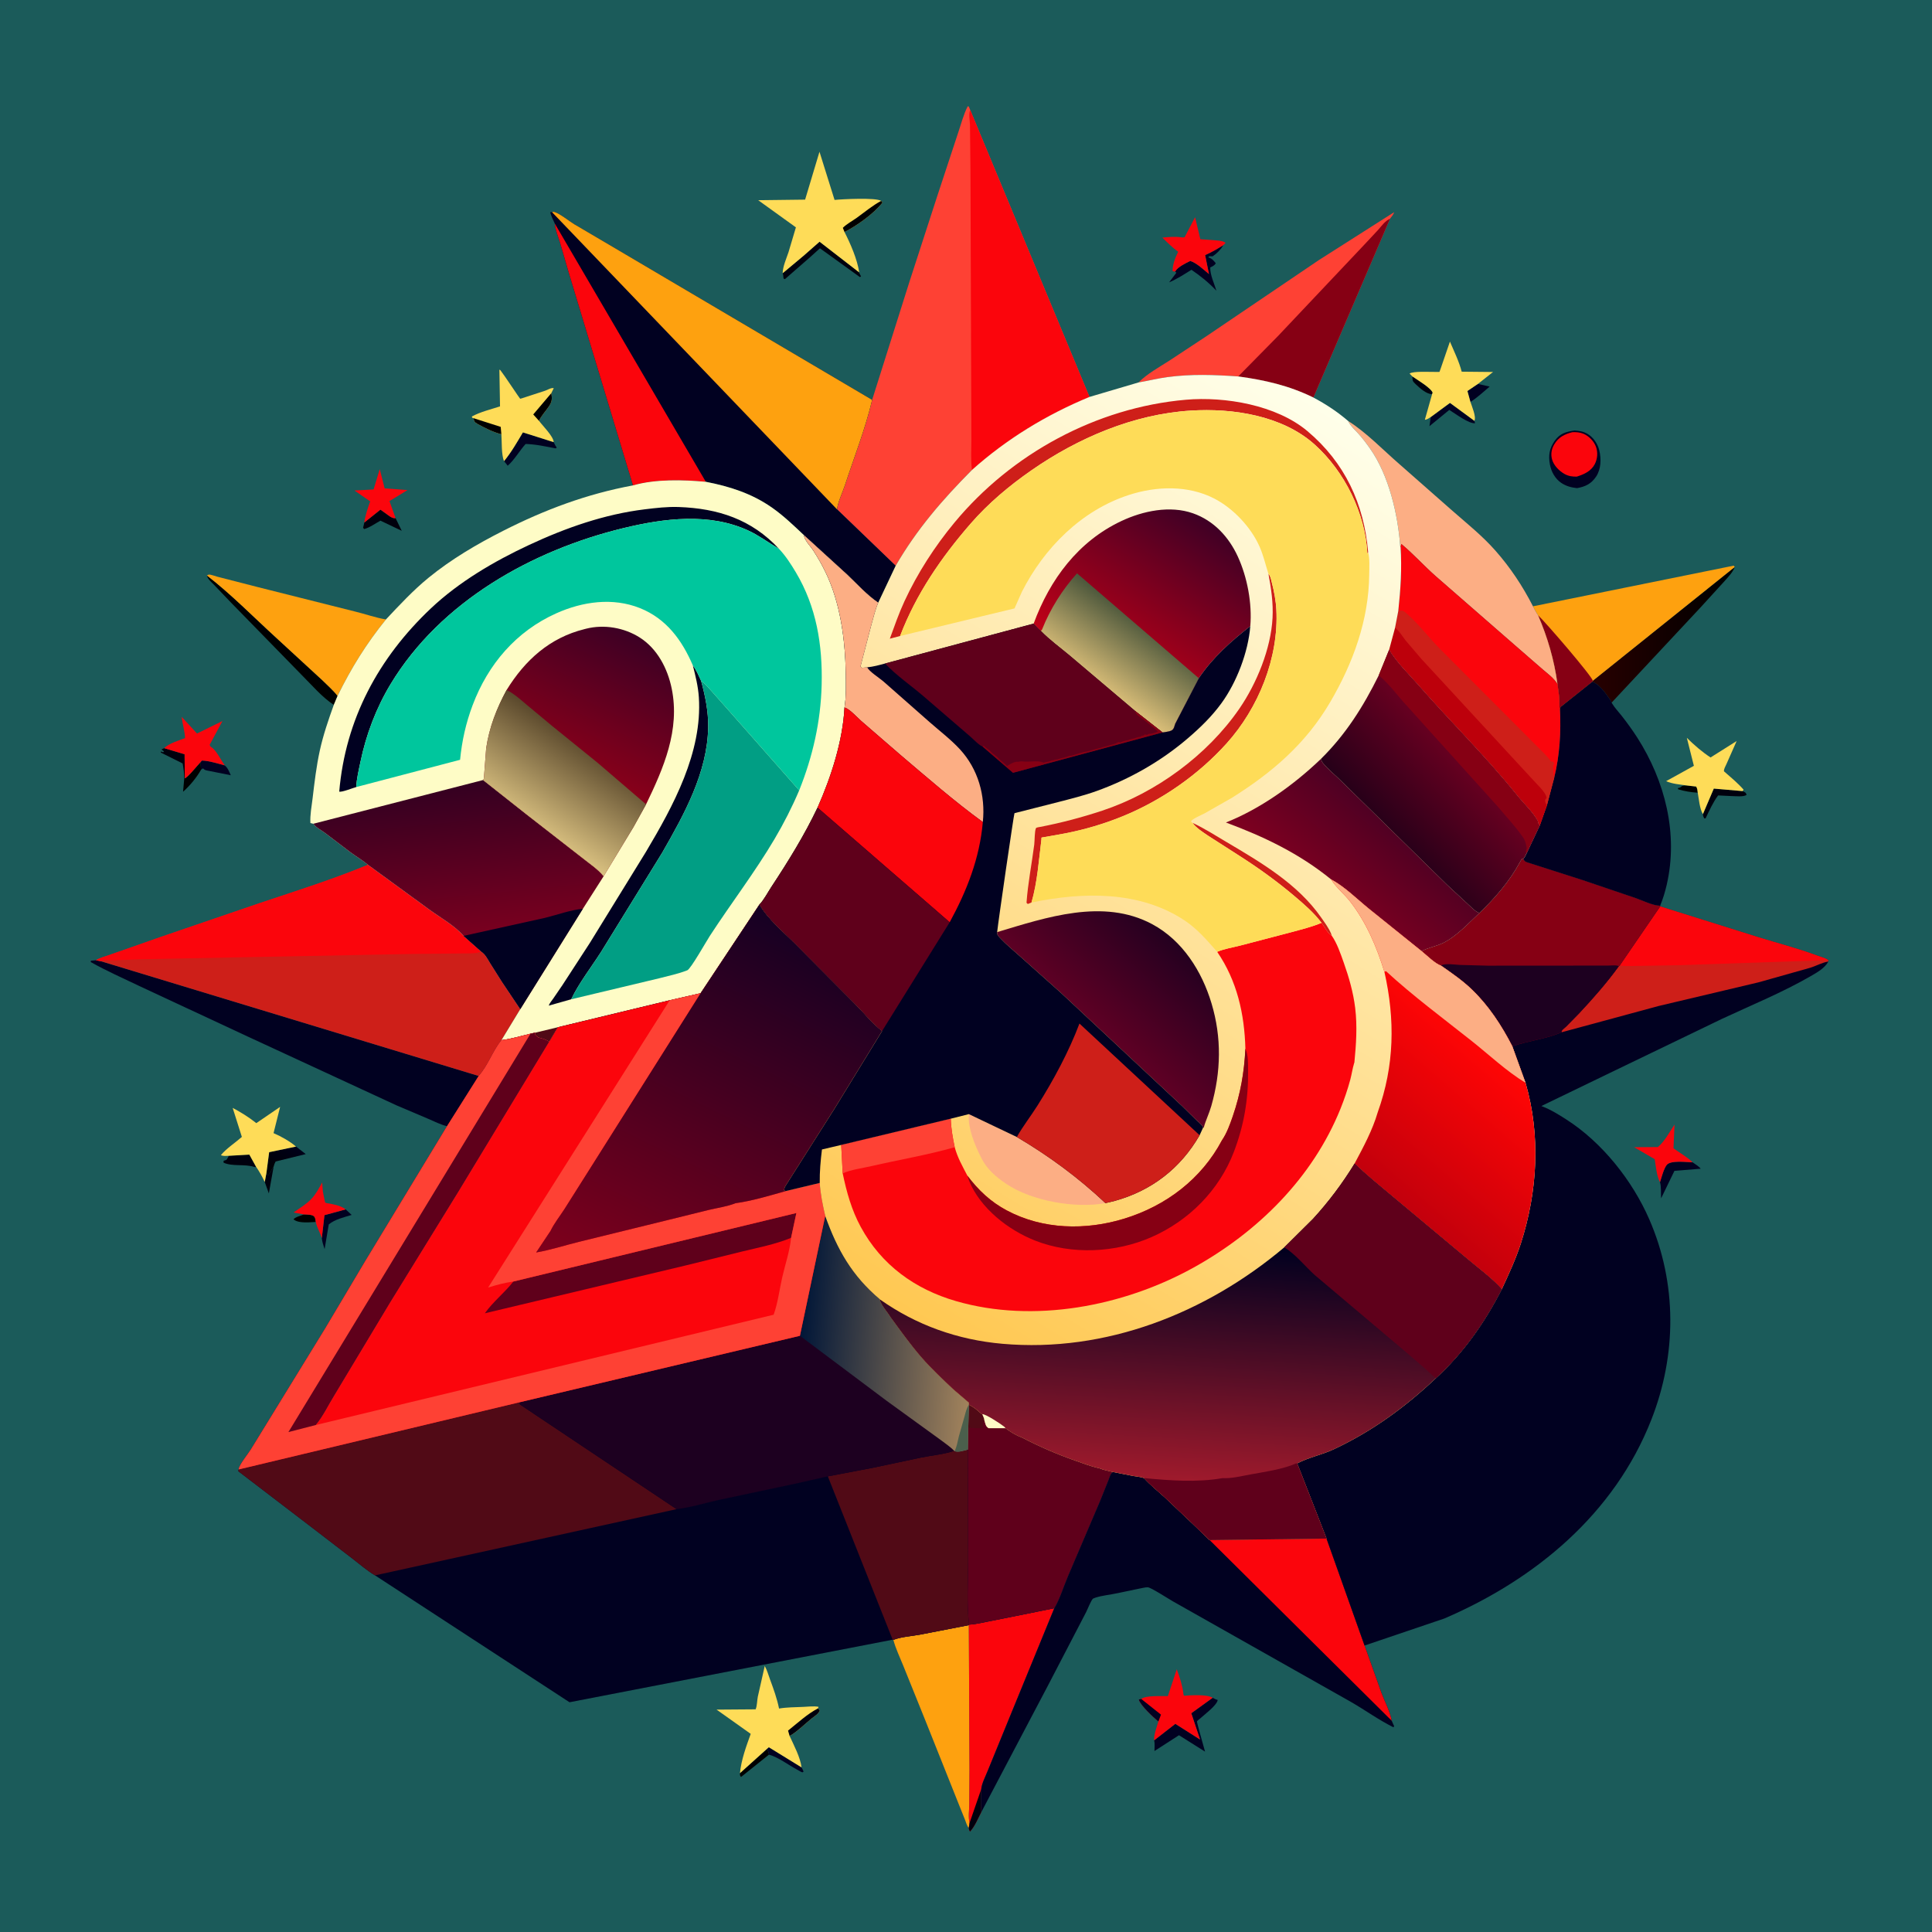 <svg version="1.1" xmlns="http://www.w3.org/2000/svg" style="display: block;" viewBox="0 0 2048 2048" width="1024" height="1024">
<defs>
	<linearGradient id="Gradient1" gradientUnits="userSpaceOnUse" x1="287.339" y1="1244.39" x2="308.923" y2="1214.22">
		<stop class="stop0" offset="0" stop-opacity="1" stop-color="rgb(0,0,3)"/>
		<stop class="stop1" offset="1" stop-opacity="1" stop-color="rgb(0,0,24)"/>
	</linearGradient>
	<linearGradient id="Gradient2" gradientUnits="userSpaceOnUse" x1="1830.22" y1="674.294" x2="1691.84" y2="674.764">
		<stop class="stop0" offset="0" stop-opacity="1" stop-color="rgb(0,0,0)"/>
		<stop class="stop1" offset="1" stop-opacity="1" stop-color="rgb(38,0,0)"/>
	</linearGradient>
	<linearGradient id="Gradient3" gradientUnits="userSpaceOnUse" x1="479.095" y1="831.992" x2="494.808" y2="989.019">
		<stop class="stop0" offset="0" stop-opacity="1" stop-color="rgb(52,0,33)"/>
		<stop class="stop1" offset="1" stop-opacity="1" stop-color="rgb(120,0,31)"/>
	</linearGradient>
	<linearGradient id="Gradient4" gradientUnits="userSpaceOnUse" x1="602.192" y1="809.258" x2="667.828" y2="672.356">
		<stop class="stop0" offset="0" stop-opacity="1" stop-color="rgb(136,0,26)"/>
		<stop class="stop1" offset="1" stop-opacity="1" stop-color="rgb(62,0,36)"/>
	</linearGradient>
	<linearGradient id="Gradient5" gradientUnits="userSpaceOnUse" x1="618.041" y1="784.631" x2="557.879" y2="874.986">
		<stop class="stop0" offset="0" stop-opacity="1" stop-color="rgb(89,71,43)"/>
		<stop class="stop1" offset="1" stop-opacity="1" stop-color="rgb(219,194,129)"/>
	</linearGradient>
	<linearGradient id="Gradient6" gradientUnits="userSpaceOnUse" x1="848.43" y1="1406.88" x2="1031.73" y2="1419.78">
		<stop class="stop0" offset="0" stop-opacity="1" stop-color="rgb(0,22,56)"/>
		<stop class="stop1" offset="1" stop-opacity="1" stop-color="rgb(162,131,92)"/>
	</linearGradient>
	<linearGradient id="Gradient7" gradientUnits="userSpaceOnUse" x1="670.881" y1="1375.61" x2="860.16" y2="986.857">
		<stop class="stop0" offset="0" stop-opacity="1" stop-color="rgb(127,0,28)"/>
		<stop class="stop1" offset="1" stop-opacity="1" stop-color="rgb(21,0,35)"/>
	</linearGradient>
	<linearGradient id="Gradient8" gradientUnits="userSpaceOnUse" x1="916.643" y1="1368.34" x2="1466.4" y2="465.794">
		<stop class="stop0" offset="0" stop-opacity="1" stop-color="rgb(255,200,82)"/>
		<stop class="stop1" offset="1" stop-opacity="1" stop-color="rgb(255,255,234)"/>
	</linearGradient>
	<linearGradient id="Gradient9" gradientUnits="userSpaceOnUse" x1="1406.5" y1="953.793" x2="1474.31" y2="870.477">
		<stop class="stop0" offset="0" stop-opacity="1" stop-color="rgb(126,0,32)"/>
		<stop class="stop1" offset="1" stop-opacity="1" stop-color="rgb(78,0,35)"/>
	</linearGradient>
	<linearGradient id="Gradient10" gradientUnits="userSpaceOnUse" x1="1246.24" y1="1000.65" x2="1164.46" y2="1092.86">
		<stop class="stop0" offset="0" stop-opacity="1" stop-color="rgb(37,0,32)"/>
		<stop class="stop1" offset="1" stop-opacity="1" stop-color="rgb(95,0,36)"/>
	</linearGradient>
	<linearGradient id="Gradient11" gradientUnits="userSpaceOnUse" x1="1471.56" y1="881.783" x2="1548.44" y2="811.296">
		<stop class="stop0" offset="0" stop-opacity="1" stop-color="rgb(39,0,25)"/>
		<stop class="stop1" offset="1" stop-opacity="1" stop-color="rgb(102,0,32)"/>
	</linearGradient>
	<linearGradient id="Gradient12" gradientUnits="userSpaceOnUse" x1="1174.49" y1="711.952" x2="1276.77" y2="551.856">
		<stop class="stop0" offset="0" stop-opacity="1" stop-color="rgb(191,0,23)"/>
		<stop class="stop1" offset="1" stop-opacity="1" stop-color="rgb(64,0,37)"/>
	</linearGradient>
	<linearGradient id="Gradient13" gradientUnits="userSpaceOnUse" x1="1213.14" y1="659.497" x2="1164.39" y2="727.207">
		<stop class="stop0" offset="0" stop-opacity="1" stop-color="rgb(75,86,59)"/>
		<stop class="stop1" offset="1" stop-opacity="1" stop-color="rgb(218,190,120)"/>
	</linearGradient>
	<linearGradient id="Gradient14" gradientUnits="userSpaceOnUse" x1="1590.72" y1="1127.97" x2="1472.92" y2="1263.99">
		<stop class="stop0" offset="0" stop-opacity="1" stop-color="rgb(255,5,5)"/>
		<stop class="stop1" offset="1" stop-opacity="1" stop-color="rgb(195,0,12)"/>
	</linearGradient>
	<linearGradient id="Gradient15" gradientUnits="userSpaceOnUse" x1="1233.41" y1="1315.07" x2="1217.87" y2="1567.01">
		<stop class="stop0" offset="0" stop-opacity="1" stop-color="rgb(0,0,31)"/>
		<stop class="stop1" offset="1" stop-opacity="1" stop-color="rgb(159,26,44)"/>
	</linearGradient>
</defs>
<path transform="translate(0,0)" fill="rgb(27,91,90)" d="M -0 -0 L 2048 0 L 2048 2048 L -0 2048 L -0 -0 z"/>
<path transform="translate(0,0)" fill="rgb(0,0,13)" d="M 282.443 1243.3 C 283.15 1244.75 282.895 1245.09 284.5 1245.65 L 287 1241.85 C 288.002 1239.59 288.615 1238.58 290.089 1236.56 L 284.99 1265.04 L 280.652 1252.97 L 282.443 1243.3 z"/>
<path transform="translate(0,0)" fill="rgb(0,0,1)" d="M 1787.7 832.596 L 1798 833.793 C 1799.35 836.091 1799.38 837.736 1799.68 840.315 C 1792.54 839.856 1785.89 838.804 1779.04 836.731 L 1778.51 835.5 L 1781 834.811 C 1781.83 834.374 1782.43 833.553 1783.29 833.176 C 1784.44 832.674 1786.43 832.696 1787.7 832.596 z"/>
<path transform="translate(0,0)" fill="rgb(0,0,13)" d="M 1497.18 399.062 C 1501.72 402.204 1517.49 411.572 1518.66 416.413 L 1517.95 417.922 C 1511.81 417.522 1505.3 411.627 1500.93 407.493 C 1497.38 404.136 1497.3 403.799 1497.18 399.062 z"/>
<path transform="translate(0,0)" fill="rgb(0,0,1)" d="M 322.11 1287.34 C 324.739 1287.5 331.461 1287.32 333.17 1289.72 C 334.357 1291.38 334.461 1293.35 334.741 1295.32 L 327.241 1295.75 C 322.476 1295.87 314.667 1295.88 311.117 1292.5 C 313.524 1289.82 318.764 1288.82 322.11 1287.34 z"/>
<path transform="translate(0,0)" fill="rgb(0,0,1)" d="M 812.804 1854.07 C 814.253 1856.24 814.905 1857.41 815.088 1860.03 L 785.5 1883.7 C 784.251 1881.91 784.319 1881.8 784.401 1879.61 L 812.804 1854.07 z"/>
<path transform="translate(0,0)" fill="rgb(0,0,1)" d="M 195.911 825 C 198.403 824.838 209.803 810.747 212.615 807.885 L 213.099 816.021 C 208.144 824.569 201.451 832.706 194.061 839.269 L 195.325 825 L 195.911 825 z"/>
<path transform="translate(0,0)" fill="rgb(1,1,33)" d="M 1566.62 407.001 L 1579.1 409.793 C 1572.53 415.301 1565.99 421.524 1558.73 426.071 L 1555.53 414.498 L 1566.62 407.001 z"/>
<path transform="translate(0,0)" fill="rgb(0,0,13)" d="M 174.009 793.083 L 195.666 799.559 L 195.911 825 L 195.325 825 C 195.224 819.562 194.613 814.609 193.598 809.274 L 170.5 797.774 L 170.5 796.559 L 173.005 797.451 L 173.836 796.5 L 171.221 794.5 L 174.009 793.083 z"/>
<path transform="translate(0,0)" fill="rgb(1,1,33)" d="M 812.804 1854.07 L 815 1852.14 L 849.673 1873.51 C 850.563 1874.99 851.162 1876.4 851.817 1878 C 851.378 1878.25 851.003 1878.73 850.5 1878.74 C 849.725 1878.74 845.633 1876.21 844.74 1875.74 C 835.681 1870.95 824.887 1862.58 815.088 1860.03 C 814.905 1857.41 814.253 1856.24 812.804 1854.07 z"/>
<path transform="translate(0,0)" fill="rgb(1,1,33)" d="M 212.615 807.885 L 214 806.227 C 221.872 806.381 230.538 809.431 238.176 811.336 C 241.516 814.045 242.951 817.967 244.639 821.81 L 219.523 816.77 C 217.553 816.433 216.618 815.929 215.163 814.477 L 213.099 816.021 L 212.615 807.885 z"/>
<path transform="translate(0,0)" fill="rgb(0,0,13)" d="M 242.615 1225.18 L 264.307 1223.94 L 271.44 1236.84 L 271.009 1237.18 L 269.5 1236.98 C 259.309 1233.7 246.255 1236.74 237.03 1232.5 C 237.06 1231.83 236.776 1231.07 237.12 1230.5 C 237.256 1230.27 239.504 1229.82 239.953 1229.5 C 240.706 1228.97 242.052 1226.09 242.615 1225.18 z"/>
<path transform="translate(0,0)" fill="rgb(1,1,33)" d="M 1516.65 442.108 L 1537.03 427.114 L 1562.92 446.099 L 1563.62 448.641 C 1556.96 449.317 1542.55 438.394 1536.31 434.518 L 1515.28 451.761 L 1516.65 442.108 z"/>
<path transform="translate(0,0)" fill="rgb(1,1,33)" d="M 366.468 1282 L 372.764 1287.88 C 364.895 1290.28 354.81 1292.59 348.493 1297.97 L 344.096 1324.13 C 342.958 1320.33 341.42 1316.42 341.156 1312.47 L 343.936 1288.13 L 366.468 1282 z"/>
<path transform="translate(0,0)" fill="rgb(0,0,13)" d="M 1805.14 863.054 L 1816.7 835.947 L 1847.2 838.589 C 1849.75 839.942 1850.57 839.792 1851.45 842.5 C 1848.85 845.008 1839.18 843.916 1835.07 843.845 L 1821.25 843.184 C 1815.8 850.629 1811.94 859.181 1808.01 867.5 L 1806.5 867.49 C 1805.75 865.843 1805.24 864.887 1805.14 863.054 z"/>
<path transform="translate(0,0)" fill="rgb(0,0,13)" d="M 386.186 553.887 L 403.27 540.26 L 408.164 543.744 C 411.357 545.915 415.535 549.987 419.33 549.246 L 425.855 562.674 L 403.3 551.92 C 398.123 554.728 391.57 559.475 386 560.81 L 384.904 559.5 L 386.186 553.887 z"/>
<path transform="translate(0,0)" fill="url(#Gradient1)" d="M 313.815 1215.42 L 324.125 1223.39 L 292.166 1231.24 C 291.145 1233.02 290.615 1234.58 290.089 1236.56 C 288.615 1238.58 288.002 1239.59 287 1241.85 L 284.5 1245.65 C 282.895 1245.09 283.15 1244.75 282.443 1243.3 L 285.32 1221.37 L 313.815 1215.42 z"/>
<path transform="translate(0,0)" fill="rgb(1,1,33)" d="M 1759.65 1253.22 C 1761.19 1248.27 1763.77 1238.58 1766.82 1234.85 C 1771.02 1229.7 1787.57 1231.91 1794.17 1232.09 C 1796.85 1234.06 1800.86 1236.27 1802.83 1238.88 L 1774.97 1241.17 L 1760.83 1270.3 C 1760.52 1265.52 1761.09 1257.56 1759.65 1253.22 z"/>
<path transform="translate(0,0)" fill="rgb(1,1,33)" d="M 534.264 488.884 C 541.978 479.531 548.117 468.758 554.307 458.357 L 586.929 468.683 L 587.71 470.351 C 588.424 471.855 589.199 473.153 590.187 474.5 L 589 475.325 C 578.49 473.306 567.913 470.908 557.177 470.632 C 550.995 477.411 544.923 488 538.153 493.686 C 536.904 492.058 535.722 490.328 534.264 488.884 z"/>
<path transform="translate(0,0)" fill="rgb(0,0,13)" d="M 851.752 271.188 L 868.768 256.24 L 910.801 288.784 C 911.102 290.226 910.857 289.419 911.872 291.357 L 912.748 293 L 911.5 293.693 L 869.165 263.195 L 859.167 272.239 L 832 295.946 L 830.554 295.16 C 830.349 293.649 830.352 290.944 829.64 289.668 L 851.752 271.188 z"/>
<path transform="translate(0,0)" fill="rgb(1,1,33)" d="M 1245.64 287.881 C 1248.51 282.909 1256.7 279.096 1261.78 276.606 C 1268.77 278.941 1275.91 285.888 1281.54 290.493 L 1277.48 270.394 C 1284.15 267.571 1290.67 263.687 1296.8 259.842 C 1293.9 264.688 1290.16 268.52 1285.5 271.685 L 1281.58 271.657 L 1281.01 273 L 1282.09 273.304 C 1285.03 274.328 1286.83 276.696 1288.74 279 C 1287.61 281.49 1285.23 282.305 1282.92 283.5 C 1282.62 291.287 1287.19 300.601 1289.44 308.188 C 1281.35 299.61 1272.72 292.604 1262.99 285.994 C 1255.31 290.77 1247.64 295.747 1239.31 299.319 L 1247.02 289.091 L 1245.64 287.881 z"/>
<path transform="translate(0,0)" fill="rgb(251,5,12)" d="M 322.11 1287.34 L 311.177 1285.31 C 317.393 1280.91 324.664 1276.54 329.949 1271.04 C 334.879 1265.9 338.146 1259.62 341.495 1253.42 L 342.248 1263 C 342.41 1264.07 344.507 1274.71 344.731 1274.85 C 345.691 1275.43 349.508 1275.83 350.808 1276.12 C 356.45 1277.35 361.76 1278.46 366.468 1282 L 343.936 1288.13 L 341.156 1312.47 C 339.394 1306.6 335.925 1301.21 334.741 1295.32 C 334.461 1293.35 334.357 1291.38 333.17 1289.72 C 331.461 1287.32 324.739 1287.5 322.11 1287.34 z"/>
<path transform="translate(0,0)" fill="rgb(1,1,33)" d="M 1285.51 1799.71 L 1286.58 1800.35 C 1288 1801.15 1289.3 1801.58 1290.84 1802.04 C 1289.91 1807.72 1277.39 1816.99 1272.88 1821.08 C 1272.09 1821.79 1269.22 1823.96 1268.83 1824.74 C 1268.45 1825.54 1276.7 1854.03 1277.41 1856.81 L 1249.78 1839.41 L 1223.77 1856.15 C 1223.76 1852.72 1224.35 1848.09 1223.42 1844.85 L 1245.91 1827.33 L 1272.1 1843.97 L 1262.81 1816.09 L 1285.51 1799.71 z"/>
<path transform="translate(0,0)" fill="rgb(251,5,12)" d="M 1759.65 1253.22 C 1756.17 1246.6 1755.24 1236.25 1754.07 1228.8 L 1732.31 1216.09 L 1757.45 1215.9 C 1764.43 1210.18 1770.01 1199.67 1775.06 1192.1 L 1773.97 1217.27 C 1780.65 1222.2 1788.28 1226.25 1794.17 1232.09 C 1787.57 1231.91 1771.02 1229.7 1766.82 1234.85 C 1763.77 1238.58 1761.19 1248.27 1759.65 1253.22 z"/>
<path transform="translate(0,0)" fill="rgb(251,5,12)" d="M 386.186 553.887 C 387.22 546.078 389.806 538.863 392.41 531.476 L 375.774 519.953 L 396.017 518.859 L 402.542 497.289 L 407.736 517.728 L 432.029 519.471 L 412.841 531.172 L 419.33 549.246 C 415.535 549.987 411.357 545.915 408.164 543.744 L 403.27 540.26 L 386.186 553.887 z"/>
<path transform="translate(0,0)" fill="rgb(251,5,12)" d="M 1245.64 287.881 L 1243.03 287.5 C 1242.72 281.358 1245.71 273.303 1248.46 267.846 L 1248.96 266.898 C 1242.78 262.467 1237.56 257.191 1232.17 251.859 C 1238.38 251.309 1245.1 250.613 1251.29 251.44 C 1253.23 251.699 1253.75 251.831 1255.74 251.433 L 1266.84 230.26 L 1272.41 253.577 L 1283.97 254.401 C 1287.58 254.764 1296.94 254.836 1299.09 257.5 L 1296.8 259.842 C 1290.67 263.687 1284.15 267.571 1277.48 270.394 L 1281.54 290.493 C 1275.91 285.888 1268.77 278.941 1261.78 276.606 C 1256.7 279.096 1248.51 282.909 1245.64 287.881 z"/>
<path transform="translate(0,0)" fill="rgb(0,0,1)" d="M 219.291 610.005 C 245.132 629.973 268.541 653.952 292.679 675.986 L 341.386 720.817 C 346.8 726.193 353.155 731.679 357.816 737.699 L 353.838 747.194 C 341.363 739.064 330.458 726.091 319.916 715.619 L 245.038 638.928 L 226.838 619.896 C 223.986 616.941 220.363 614.08 219.291 610.005 z"/>
<path transform="translate(0,0)" fill="rgb(251,5,12)" d="M 174.009 793.083 C 179.398 787.835 189.267 785.044 196.191 782.453 C 195.927 775.331 193.374 767.224 192.575 759.893 L 208.838 777.558 L 235.827 764.324 L 222.242 789.5 C 222.981 791.216 222.736 791.204 224.38 792.273 C 229.291 795.466 234.606 806.302 238.176 811.336 C 230.538 809.431 221.872 806.381 214 806.227 L 212.615 807.885 C 209.803 810.747 198.403 824.838 195.911 825 L 195.666 799.559 L 174.009 793.083 z"/>
<path transform="translate(0,0)" fill="rgb(251,5,12)" d="M 1209.78 1800.97 C 1214.44 1797.01 1231.23 1798.1 1237.99 1797.96 L 1247.41 1769.51 C 1250.62 1778.17 1253.31 1786.09 1254.43 1795.28 C 1254.66 1797.09 1254.29 1796.32 1255.28 1797.58 C 1262.44 1796.98 1279.47 1795.89 1285.51 1799.71 L 1262.81 1816.09 L 1272.1 1843.97 L 1245.91 1827.33 L 1223.42 1844.85 C 1223 1838.87 1226.29 1830.64 1227.94 1824.83 C 1222.7 1820.59 1208.84 1807.8 1207.17 1801.55 L 1209.78 1800.97 z"/>
<path transform="translate(0,0)" fill="rgb(1,1,33)" d="M 1227.94 1824.83 C 1222.7 1820.59 1208.84 1807.8 1207.17 1801.55 L 1209.78 1800.97 L 1230.69 1817.61 L 1227.94 1824.83 z"/>
<path transform="translate(0,0)" fill="rgb(254,220,88)" d="M 242.615 1225.18 C 239.531 1225.31 237.021 1225.74 234.133 1224.5 C 239.955 1217.42 249.392 1211.37 256.385 1205.18 L 246.636 1174.41 C 255.078 1178.89 263.31 1183.96 270.824 1189.88 L 271.7 1190.58 L 296.931 1173.35 L 289.972 1201.17 C 297.728 1204.43 307.453 1209.95 313.815 1215.42 L 285.32 1221.37 L 282.443 1243.3 L 280.652 1252.97 C 278.09 1247.45 274.928 1241.83 271.44 1236.84 L 264.307 1223.94 L 242.615 1225.18 z"/>
<path transform="translate(0,0)" fill="rgb(254,220,88)" d="M 1787.7 832.596 C 1780.94 831.599 1772.37 830.928 1766.15 828.075 L 1795.58 811.806 L 1788.11 782.122 C 1795.74 789.637 1804.26 797.093 1813.28 802.933 L 1840.92 785.522 L 1830.12 809.917 C 1829.19 812.041 1827.12 815.419 1827.49 817.621 C 1834.63 823.883 1841.9 829.863 1848.21 836.985 C 1847.53 838.354 1847.94 837.869 1847.2 838.589 L 1816.7 835.947 L 1805.14 863.054 C 1801.63 857.061 1800.93 847.166 1799.68 840.315 C 1799.38 837.736 1799.35 836.091 1798 833.793 L 1787.7 832.596 z"/>
<path transform="translate(0,0)" fill="rgb(1,1,33)" d="M 1668.96 456.344 C 1674.17 456.628 1678.55 457.378 1683.09 460.099 C 1689.15 463.733 1693.59 470.517 1695.27 477.284 C 1697.48 486.198 1697.24 497.333 1691.95 505.206 C 1686.78 512.901 1680.55 515.877 1671.72 517.442 C 1665.69 516.83 1660.09 515.306 1655 511.891 C 1648.55 507.565 1644.33 499.966 1642.97 492.418 C 1641.21 482.706 1642.39 475.212 1648.18 467.109 C 1653.67 459.429 1659.98 457.697 1668.96 456.344 z"/>
<path transform="translate(0,0)" fill="rgb(251,5,12)" d="M 1666.76 458.139 C 1670.69 457.944 1674.65 458.235 1678.35 459.728 C 1684.24 462.104 1689.65 467.721 1691.83 473.682 C 1693.99 479.568 1693.39 486.596 1690.48 492.117 C 1686.55 499.551 1678.94 502.942 1671.34 505.261 C 1666.59 505.254 1662.74 504.811 1658.5 502.451 C 1652.82 499.286 1646.94 493.331 1645.22 486.908 C 1643.74 481.386 1644.61 476.149 1647.47 471.251 C 1652.02 463.44 1658.32 460.286 1666.76 458.139 z"/>
<path transform="translate(0,0)" fill="rgb(254,220,88)" d="M 1497.18 399.062 L 1494.2 396 C 1497.94 393.257 1515.08 394.357 1520.5 394.231 C 1521.2 394.215 1525.43 394.379 1525.93 394.172 C 1525.94 394.169 1527.25 390.46 1527.33 390.246 L 1536.99 362.115 C 1541.32 372.297 1546.75 383.279 1549.44 393.996 L 1582.68 394.331 L 1566.62 407.001 L 1555.53 414.498 L 1558.73 426.071 C 1560.22 430.803 1565.11 441.734 1562.92 446.099 L 1537.03 427.114 L 1516.65 442.108 C 1514.55 443.362 1512.88 444.857 1510.41 444.942 L 1517.77 418.89 L 1517.95 417.922 L 1518.66 416.413 C 1517.49 411.572 1501.72 402.204 1497.18 399.062 z"/>
<path transform="translate(0,0)" fill="url(#Gradient2)" d="M 1838.87 601.046 C 1836.98 606.531 1831.85 611.675 1828.07 616.018 L 1802.26 644.316 L 1708.38 744.809 C 1707.74 742.729 1706.02 740.809 1704.82 739.005 C 1701.23 733.613 1694.18 724.678 1687.94 722.717 L 1688.47 721.636 L 1838.87 601.046 z"/>
<path transform="translate(0,0)" fill="rgb(254,220,88)" d="M 501.822 443.246 L 500.491 442.822 L 500.194 441.5 C 509.148 436.598 520.292 433.951 530.037 430.795 L 529.367 391.86 C 530.595 392.346 529.932 391.95 531.142 393.422 C 534.004 396.903 550.904 422.466 551.359 422.661 C 551.703 422.809 556.189 421.238 557 420.984 L 578 414.138 C 580.688 413.143 584.335 410.787 586.999 411.5 L 584.376 416.813 C 585.457 422.825 585.208 425.952 581.719 431.036 C 578.394 435.881 573.755 440.763 571.365 446.091 C 575.316 451.458 586.717 462.564 586.929 468.683 L 554.307 458.357 C 548.117 468.758 541.978 479.531 534.264 488.884 C 531.329 481.392 532.098 468.535 531.476 460.286 C 523.587 458.509 513.082 453.315 505.966 449.252 C 502.866 447.482 502.753 446.703 501.822 443.246 z"/>
<path transform="translate(0,0)" fill="rgb(0,0,1)" d="M 501.822 443.246 L 530.763 452.5 L 531.476 460.286 C 523.587 458.509 513.082 453.315 505.966 449.252 C 502.866 447.482 502.753 446.703 501.822 443.246 z"/>
<path transform="translate(0,0)" fill="rgb(0,0,1)" d="M 571.365 446.091 L 565.261 439.343 L 584.376 416.813 C 585.457 422.825 585.208 425.952 581.719 431.036 C 578.394 435.881 573.755 440.763 571.365 446.091 z"/>
<path transform="translate(0,0)" fill="rgb(254,220,88)" d="M 784.401 1879.61 C 785.629 1865.85 791.094 1850.95 795.799 1837.97 L 760.35 1812.79 L 759.422 1812.27 L 800.998 1811.96 C 802.646 1807.98 802.453 1802.91 803.302 1798.63 L 810.652 1766.03 C 813.086 1770.18 814.582 1775.75 816.272 1780.3 C 820.033 1790.44 823.665 1800.52 825.824 1811.13 C 834.189 1809.7 842.986 1809.77 851.467 1809.38 C 856.704 1809.14 862.578 1808.34 867.7 1809.3 L 867.142 1810.94 L 869.033 1813 C 868.123 1816.59 863.196 1819.4 860.277 1821.77 C 853.486 1827.28 846.554 1834.18 839.263 1838.87 L 836.986 1840.13 C 841.45 1849.79 848.423 1862.97 849.673 1873.51 L 815 1852.14 L 812.804 1854.07 L 784.401 1879.61 z"/>
<path transform="translate(0,0)" fill="rgb(0,0,13)" d="M 867.142 1810.94 L 869.033 1813 C 868.123 1816.59 863.196 1819.4 860.277 1821.77 C 853.486 1827.28 846.554 1834.18 839.263 1838.87 L 836.986 1840.13 L 835.384 1834.5 C 845.389 1826.57 855.836 1816.8 867.142 1810.94 z"/>
<path transform="translate(0,0)" fill="rgb(254,220,88)" d="M 829.64 289.668 C 829.811 282.43 833.514 274.315 835.804 267.479 L 843.691 241.003 L 803.727 212.228 L 853.453 211.624 L 868.684 160.865 L 884.671 211.939 C 892.226 211.114 929.051 209.242 934.026 212.959 L 935.5 214.639 C 926.631 226.263 908.278 239.344 895.221 245.948 C 901.538 258.373 908.81 274.961 910.801 288.784 L 868.768 256.24 L 851.752 271.188 L 829.64 289.668 z"/>
<path transform="translate(0,0)" fill="rgb(0,0,1)" d="M 934.026 212.959 L 935.5 214.639 C 926.631 226.263 908.278 239.344 895.221 245.948 L 893.447 241.5 C 897.645 237.292 903.591 234.229 908.425 230.732 C 916.834 224.647 924.865 217.901 934.026 212.959 z"/>
<path transform="translate(0,0)" fill="rgb(254,161,15)" d="M 219.291 610.005 C 220.034 609.699 220.72 609.16 221.52 609.087 C 223.459 608.911 228.487 610.894 230.696 611.421 L 273.258 622.338 L 376.172 648.207 C 387.065 650.797 398.119 654.835 409.113 656.634 C 388.293 682.353 372.344 708.058 357.816 737.699 C 353.155 731.679 346.8 726.193 341.386 720.817 L 292.679 675.986 C 268.541 653.952 245.132 629.973 219.291 610.005 z"/>
<path transform="translate(0,0)" fill="rgb(254,161,15)" d="M 946.98 1738.32 C 955.233 1735.06 966.28 1734.43 975.099 1732.8 L 1027 1722.72 L 1027.74 1876.13 L 1027.5 1912.92 C 1027.39 1918.92 1026.28 1926.52 1027.8 1932.32 L 1026.91 1937.85 C 1025.04 1935.48 1023.91 1931.45 1022.79 1928.64 L 1016.09 1911.93 L 981.01 1824 L 957.665 1766.11 C 954.031 1757.01 949.503 1747.78 946.98 1738.32 z"/>
<path transform="translate(0,0)" fill="rgb(251,5,12)" d="M 1027.31 1722.16 C 1034.98 1721.84 1043.38 1719.54 1051 1718.19 L 1117.57 1704.81 L 1072.48 1814.82 L 1047.21 1876.63 C 1044.96 1882.41 1040.58 1890.64 1040.15 1896.59 C 1039.86 1904.75 1039.48 1912.69 1040.27 1920.84 C 1036.9 1927.36 1033.33 1936.24 1028.26 1941.58 C 1026.98 1939.21 1027.43 1940.46 1026.91 1937.85 L 1027.8 1932.32 C 1026.28 1926.52 1027.39 1918.92 1027.5 1912.92 L 1027.74 1876.13 L 1027 1722.72 L 1027.31 1722.16 z"/>
<path transform="translate(0,0)" fill="rgb(0,0,13)" d="M 1027.8 1932.32 L 1040.15 1896.59 C 1039.86 1904.75 1039.48 1912.69 1040.27 1920.84 C 1036.9 1927.36 1033.33 1936.24 1028.26 1941.58 C 1026.98 1939.21 1027.43 1940.46 1026.91 1937.85 L 1027.8 1932.32 z"/>
<path transform="translate(0,0)" fill="rgb(254,161,15)" d="M 1625.03 642.721 L 1837.82 599.607 L 1838.87 601.046 L 1688.47 721.636 L 1687.94 722.717 L 1654.32 749.514 L 1653.61 751.741 C 1652.83 750.833 1653.08 744.202 1653 742.691 C 1652.67 736.798 1651.81 730.945 1650.98 725.105 C 1647.61 699.95 1640.44 675.38 1630.35 652.117 C 1628.27 649.067 1626.64 646.041 1625.03 642.721 z"/>
<path transform="translate(0,0)" fill="rgb(134,0,20)" d="M 1630.35 652.117 C 1638.71 659.937 1687.27 716.38 1688.47 721.636 L 1687.94 722.717 L 1654.32 749.514 L 1653.61 751.741 C 1652.83 750.833 1653.08 744.202 1653 742.691 C 1652.67 736.798 1651.81 730.945 1650.98 725.105 C 1647.61 699.95 1640.44 675.38 1630.35 652.117 z"/>
<path transform="translate(0,0)" fill="rgb(252,174,132)" d="M 1429.13 446.289 C 1448.49 458.475 1466.06 476.962 1483.38 491.952 L 1539.67 541.5 C 1555.28 555.158 1571.29 567.953 1585.08 583.558 C 1601.09 601.673 1614.03 621.224 1625.03 642.721 C 1626.64 646.041 1628.27 649.067 1630.35 652.117 C 1640.44 675.38 1647.61 699.95 1650.98 725.105 C 1647.04 718.742 1640.97 714.436 1635.37 709.629 L 1609.81 687.415 L 1521.49 610.396 C 1509.23 599.529 1498.04 587.038 1485.5 576.639 L 1484.66 579.617 L 1484.34 579.404 C 1481.86 545.304 1472.35 504.085 1452.44 475.678 C 1448.59 470.185 1444.44 464.711 1439.96 459.722 C 1436.65 456.027 1432.33 452.277 1429.98 447.938 L 1429.13 446.289 z"/>
<path transform="translate(0,0)" fill="rgb(1,1,33)" d="M 101.755 1017.92 L 106.602 1018.83 L 507.451 1140.56 L 473.9 1193.8 C 467.24 1192.34 460.297 1188.66 454 1186.03 L 420.227 1171.68 L 262.888 1098.92 L 147.636 1045.19 C 130.486 1036.98 112.731 1029.14 96.174 1019.81 L 96.382 1018.41 L 101.755 1017.92 z"/>
<path transform="translate(0,0)" fill="rgb(254,65,52)" d="M 1206.89 405.406 C 1216.21 396.08 1228.37 389.502 1239.4 382.407 L 1278.7 356.503 L 1398 275.727 L 1477.88 224.905 C 1477.14 227.482 1475.04 229.699 1473.46 231.856 L 1392.21 421.369 C 1366.29 408.695 1341.02 402.945 1312.57 399.041 C 1286.95 397.26 1263.09 396.342 1237.5 399.733 C 1227.11 401.11 1217.17 403.684 1206.89 405.406 z"/>
<path transform="translate(0,0)" fill="rgb(134,0,20)" d="M 1312.57 399.041 L 1354.59 356.361 L 1446.38 259.205 L 1460.6 243.984 C 1464.48 239.566 1468.03 234.4 1473.46 231.856 L 1392.21 421.369 C 1366.29 408.695 1341.02 402.945 1312.57 399.041 z"/>
<path transform="translate(0,0)" fill="rgb(1,1,33)" d="M 1687.94 722.717 C 1694.18 724.678 1701.23 733.613 1704.82 739.005 C 1706.02 740.809 1707.74 742.729 1708.38 744.809 L 1709.13 746.084 C 1711.82 750.532 1715.72 754.513 1718.93 758.622 C 1724.74 766.06 1730.43 773.848 1735.52 781.795 C 1765.01 827.845 1779.29 883.919 1766.76 938.043 C 1765 945.633 1762.79 952.955 1759.79 960.147 C 1752.14 960.079 1740.78 954.408 1733.44 951.879 L 1677.54 932.939 L 1621 914.812 C 1617.71 913.718 1616.38 913.693 1614.78 910.509 C 1616.47 908.51 1617.37 906.381 1618.49 904.041 L 1632.24 874.923 L 1639.81 853.53 L 1647.57 824.127 C 1653.33 800.701 1654.84 775.776 1653.61 751.741 L 1654.32 749.514 L 1687.94 722.717 z"/>
<path transform="translate(0,0)" fill="rgb(251,5,12)" d="M 1484.66 579.617 L 1485.5 576.639 C 1498.04 587.038 1509.23 599.529 1521.49 610.396 L 1609.81 687.415 L 1635.37 709.629 C 1640.97 714.436 1647.04 718.742 1650.98 725.105 C 1651.81 730.945 1652.67 736.798 1653 742.691 C 1653.08 744.202 1652.83 750.833 1653.61 751.741 C 1654.84 775.776 1653.33 800.701 1647.57 824.127 L 1639.81 853.53 L 1632.24 874.923 L 1630.9 873.519 C 1630.38 872.634 1630.47 871.054 1629.88 870 C 1624.59 860.516 1614.94 851.619 1608.12 843.125 C 1575.4 802.372 1537.88 765.552 1503.42 726.242 C 1493.12 714.487 1480.45 702.338 1472.5 688.879 L 1478.8 665.486 L 1482.25 647.621 C 1484.73 624.5 1486.13 602.895 1484.66 579.617 z"/>
<path transform="translate(0,0)" fill="rgb(206,31,25)" d="M 1482.25 647.621 C 1486.12 647.237 1486.76 646.68 1489.84 649.264 C 1503.21 660.495 1514.47 675.844 1526.88 688.278 L 1607.35 769.007 L 1629.54 791.337 C 1634.59 796.424 1640.06 801.323 1644.13 807.242 L 1646.51 807.5 L 1647.5 810 L 1646.51 811 C 1646.16 815.705 1646.48 819.519 1647.57 824.127 L 1639.81 853.53 L 1632.24 874.923 L 1630.9 873.519 C 1630.38 872.634 1630.47 871.054 1629.88 870 C 1624.59 860.516 1614.94 851.619 1608.12 843.125 C 1575.4 802.372 1537.88 765.552 1503.42 726.242 C 1493.12 714.487 1480.45 702.338 1472.5 688.879 L 1478.8 665.486 L 1482.25 647.621 z"/>
<path transform="translate(0,0)" fill="rgb(189,0,11)" d="M 1478.8 665.486 C 1483.66 669.251 1486.31 674.194 1490.02 678.958 L 1506.72 698.494 L 1623.59 825.133 C 1627.88 830.177 1638.52 839.39 1639.51 845.75 C 1638.46 847.17 1637.69 847.446 1637.95 849.306 C 1638.21 851.153 1638.8 852.028 1639.81 853.53 L 1632.24 874.923 L 1630.9 873.519 C 1630.38 872.634 1630.47 871.054 1629.88 870 C 1624.59 860.516 1614.94 851.619 1608.12 843.125 C 1575.4 802.372 1537.88 765.552 1503.42 726.242 C 1493.12 714.487 1480.45 702.338 1472.5 688.879 L 1478.8 665.486 z"/>
<path transform="translate(0,0)" fill="rgb(1,1,33)" d="M 1179.72 1560.37 L 1201.46 1564.62 C 1204.85 1565.22 1209.5 1565.56 1212.66 1566.8 C 1219.29 1574.15 1227.18 1580.42 1234.5 1587.08 L 1265.61 1616.57 L 1278.73 1629.24 C 1279.36 1629.84 1281.62 1632.31 1282.25 1632.51 L 1406.18 1630.93 L 1446.5 1744.33 L 1464.59 1795.04 C 1468.13 1804.34 1473.56 1814.31 1475.29 1824.08 L 1477.92 1830 L 1477 1830.93 C 1461.64 1823.29 1447.36 1812.96 1432.5 1804.35 L 1243.53 1697.61 C 1239.07 1695.13 1220.16 1682.79 1216.74 1682.61 C 1214.15 1682.48 1210.22 1683.59 1207.61 1684.03 L 1184.46 1688.87 C 1176.99 1690.46 1168.63 1691.25 1161.39 1693.52 C 1160.99 1693.65 1158.83 1694.46 1158.69 1694.57 C 1156.69 1696.04 1152.7 1706.34 1151.27 1709.05 L 1110.93 1786.64 L 1040.27 1920.84 C 1039.48 1912.69 1039.86 1904.75 1040.15 1896.59 C 1040.58 1890.64 1044.96 1882.41 1047.21 1876.63 L 1072.48 1814.82 L 1117.57 1704.81 C 1123.4 1694.96 1127.43 1681.67 1131.98 1671 L 1166.08 1591.1 L 1175.1 1568.63 C 1176.23 1565.75 1177 1562.1 1179.72 1560.37 z"/>
<path transform="translate(0,0)" fill="rgb(251,5,12)" d="M 1282.25 1632.51 L 1406.18 1630.93 L 1446.5 1744.33 L 1464.59 1795.04 C 1468.13 1804.34 1473.56 1814.31 1475.29 1824.08 L 1282.25 1632.51 z"/>
<path transform="translate(0,0)" fill="rgb(206,31,25)" d="M 390.052 916.721 L 455.316 964.355 C 466.924 972.834 482.064 981.268 491.369 992.074 L 509.983 1008.57 C 514.566 1011.52 516.725 1016.2 519.51 1020.74 L 532.163 1040.79 L 551.538 1069.71 L 531.555 1102.63 C 522.201 1114.1 517.409 1129.48 507.451 1140.56 L 106.602 1018.83 L 101.755 1017.92 C 105.423 1015.28 111.856 1013.83 116.151 1012.22 L 171 992.99 L 276.339 956.964 C 314.337 944.295 353.048 932.053 390.052 916.721 z"/>
<path transform="translate(0,0)" fill="rgb(251,5,12)" d="M 390.052 916.721 L 455.316 964.355 C 466.924 972.834 482.064 981.268 491.369 992.074 L 509.983 1008.57 C 506.664 1010.43 503.418 1010.44 499.708 1010.6 L 435.4 1011.26 L 149.592 1016.84 L 121.764 1017.91 C 117.034 1017.98 111.074 1017.29 106.602 1018.83 L 101.755 1017.92 C 105.423 1015.28 111.856 1013.83 116.151 1012.22 L 171 992.99 L 276.339 956.964 C 314.337 944.295 353.048 932.053 390.052 916.721 z"/>
<path transform="translate(0,0)" fill="rgb(254,65,52)" d="M 924.495 423.89 L 963.964 298.948 L 993.759 207.157 L 1015.47 141.344 C 1018.74 131.825 1021.23 121.606 1025.83 112.628 L 1027.01 113 L 1028.54 116.812 L 1154.9 420.765 C 1109.2 439.655 1067.19 465.259 1030.28 498.237 C 999.098 529.555 971.638 561.326 949.45 599.752 L 887.226 539.87 C 888.398 531.644 893.209 521.853 895.852 513.785 C 905.53 484.249 917.454 454.095 924.495 423.89 z"/>
<path transform="translate(0,0)" fill="rgb(251,5,12)" d="M 1030.28 498.237 C 1028.95 487.667 1029.67 476.518 1029.7 465.864 L 1029.53 412.851 L 1028.72 180.082 L 1028.22 132.548 C 1028.16 127.864 1026.37 120.775 1028.54 116.812 L 1154.9 420.765 C 1109.2 439.655 1067.19 465.259 1030.28 498.237 z"/>
<path transform="translate(0,0)" fill="rgb(1,1,33)" d="M 585.116 224.837 C 585.911 224.771 586.739 224.4 587.5 224.638 C 593.981 226.663 602.657 233.957 608.621 237.62 L 649.395 261.602 L 924.495 423.89 C 917.454 454.095 905.53 484.249 895.852 513.785 C 893.209 521.853 888.398 531.644 887.226 539.87 L 949.45 599.752 L 930.959 638.861 C 918.936 630.834 908.047 618.511 897.472 608.593 L 852.141 567.251 C 841.273 556.99 830.411 546.515 818.121 537.945 C 796.776 523.06 773.476 515.644 748.187 510.719 C 724.09 508.472 694.469 507.678 670.998 514.539 L 602.943 289.169 L 593.689 257.357 C 591.659 250.832 588.709 243.762 588.081 236.966 C 586.126 233.01 584.471 229.232 583.206 225 L 585.116 224.837 z"/>
<path transform="translate(0,0)" fill="rgb(251,5,12)" d="M 588.081 236.966 L 748.187 510.719 C 724.09 508.472 694.469 507.678 670.998 514.539 L 602.943 289.169 L 593.689 257.357 C 591.659 250.832 588.709 243.762 588.081 236.966 z"/>
<path transform="translate(0,0)" fill="rgb(254,161,15)" d="M 585.116 224.837 C 585.911 224.771 586.739 224.4 587.5 224.638 C 593.981 226.663 602.657 233.957 608.621 237.62 L 649.395 261.602 L 924.495 423.89 C 917.454 454.095 905.53 484.249 895.852 513.785 C 893.209 521.853 888.398 531.644 887.226 539.87 L 585.116 224.837 z"/>
<path transform="translate(0,0)" fill="rgb(1,1,33)" d="M 1568.29 967.769 C 1584.39 952.286 1600.07 934.416 1610.77 914.65 C 1611.73 912.882 1612.35 911.556 1613.82 910.127 L 1614.78 910.509 C 1616.38 913.693 1617.71 913.718 1621 914.812 L 1677.54 932.939 L 1733.44 951.879 C 1740.78 954.408 1752.14 960.079 1759.79 960.147 L 1759.95 960.885 L 1863.81 993.468 C 1884.28 999.84 1905.18 1005.14 1925.28 1012.63 C 1929.2 1014.09 1934.67 1015.41 1938.08 1017.75 L 1938.16 1019.25 C 1934.3 1026.31 1926.39 1030.71 1919.63 1034.63 C 1889.73 1051.95 1856.7 1065.41 1825.39 1080.02 L 1703.74 1138.69 L 1633.88 1172.45 L 1635.24 1172.97 C 1644.14 1176.41 1652.05 1181.39 1660.07 1186.5 C 1698.24 1210.84 1730.32 1251.28 1748.33 1292.59 C 1777.87 1360.38 1777.46 1436.24 1750.5 1504.92 C 1711.33 1604.69 1627.69 1674.12 1531.14 1715.65 L 1446.5 1744.33 L 1406.18 1630.93 L 1375.08 1551.27 C 1386.77 1544.98 1401.38 1542.12 1413.69 1536.36 C 1454.66 1517.18 1489.44 1491.73 1522.24 1460.8 C 1551.32 1434.15 1574.14 1401.66 1591.95 1366.63 C 1599.31 1350.77 1606.76 1334.82 1612.14 1318.15 C 1629.87 1263.15 1633.32 1203.51 1617.13 1147.82 L 1603.14 1109.19 C 1591.84 1087.07 1577.86 1065.75 1559.79 1048.5 C 1549.88 1039.04 1538.48 1031.22 1527.27 1023.42 C 1521.48 1021.71 1511.99 1012.27 1506.95 1008.24 C 1514.2 1004.46 1522.12 1003.24 1529.36 999.791 C 1543.49 993.065 1556.9 978.455 1568.29 967.769 z"/>
<path transform="translate(0,0)" fill="rgb(206,31,25)" d="M 1759.95 960.885 L 1863.81 993.468 C 1884.28 999.84 1905.18 1005.14 1925.28 1012.63 C 1929.2 1014.09 1934.67 1015.41 1938.08 1017.75 L 1938.16 1019.25 C 1931.73 1020.18 1925.21 1023.96 1918.84 1025.89 L 1864.1 1041.32 L 1758.07 1066.43 L 1655.24 1094.29 C 1655.34 1093.74 1655.31 1093.15 1655.54 1092.64 C 1656.04 1091.53 1659.22 1089.09 1660.18 1088.16 L 1673.96 1074.13 C 1688.57 1058.54 1703.49 1041.56 1716.01 1024.21 L 1717.08 1023.47 L 1759.95 960.885 z"/>
<path transform="translate(0,0)" fill="rgb(251,5,12)" d="M 1759.95 960.885 L 1863.81 993.468 C 1884.28 999.84 1905.18 1005.14 1925.28 1012.63 C 1929.2 1014.09 1934.67 1015.41 1938.08 1017.75 L 1779.5 1023.16 L 1737.03 1023.88 C 1730.56 1023.88 1723.48 1024.42 1717.08 1023.47 L 1759.95 960.885 z"/>
<path transform="translate(0,0)" fill="rgb(134,0,20)" d="M 1568.29 967.769 C 1584.39 952.286 1600.07 934.416 1610.77 914.65 C 1611.73 912.882 1612.35 911.556 1613.82 910.127 L 1614.78 910.509 C 1616.38 913.693 1617.71 913.718 1621 914.812 L 1677.54 932.939 L 1733.44 951.879 C 1740.78 954.408 1752.14 960.079 1759.79 960.147 L 1759.95 960.885 L 1717.08 1023.47 L 1716.01 1024.21 C 1703.49 1041.56 1688.57 1058.54 1673.96 1074.13 L 1660.18 1088.16 C 1659.22 1089.09 1656.04 1091.53 1655.54 1092.64 C 1655.31 1093.15 1655.34 1093.74 1655.24 1094.29 C 1638.77 1101.51 1619.93 1103.15 1603.14 1109.19 C 1591.84 1087.07 1577.86 1065.75 1559.79 1048.5 C 1549.88 1039.04 1538.48 1031.22 1527.27 1023.42 C 1521.48 1021.71 1511.99 1012.27 1506.95 1008.24 C 1514.2 1004.46 1522.12 1003.24 1529.36 999.791 C 1543.49 993.065 1556.9 978.455 1568.29 967.769 z"/>
<path transform="translate(0,0)" fill="rgb(29,0,32)" d="M 1527.27 1023.42 C 1532.79 1020.92 1541.25 1022.55 1547.21 1022.85 L 1577.03 1023.65 L 1682.28 1023.58 L 1704.48 1023.56 C 1707.47 1023.55 1711.97 1022.98 1714.76 1023.69 L 1716.01 1024.21 C 1703.49 1041.56 1688.57 1058.54 1673.96 1074.13 L 1660.18 1088.16 C 1659.22 1089.09 1656.04 1091.53 1655.54 1092.64 C 1655.31 1093.15 1655.34 1093.74 1655.24 1094.29 C 1638.77 1101.51 1619.93 1103.15 1603.14 1109.19 C 1591.84 1087.07 1577.86 1065.75 1559.79 1048.5 C 1549.88 1039.04 1538.48 1031.22 1527.27 1023.42 z"/>
<path transform="translate(0,0)" fill="rgb(254,252,198)" d="M 670.998 514.539 C 694.469 507.678 724.09 508.472 748.187 510.719 C 773.476 515.644 796.776 523.06 818.121 537.945 C 830.411 546.515 841.273 556.99 852.141 567.251 L 852.666 569.214 C 854.138 574.075 859.271 579.144 862.096 583.497 C 866.791 590.734 871.09 598.24 874.867 606 C 890.728 638.58 895.847 677.112 896.574 712.998 C 896.815 724.928 897.139 738.162 895.243 749.954 C 893.363 785.684 881.048 823.584 866.648 856.124 C 852.537 885.725 835.607 913.019 817.593 940.362 C 813.942 945.903 809.687 954.113 805.11 958.783 L 742.7 1052.85 L 709.889 1060.34 L 591.282 1088.94 L 582.251 1104.18 C 579.275 1102.37 575.79 1101.18 572.434 1100.29 L 570.5 1099.79 L 568.667 1098.01 L 567.5 1097.51 L 567.049 1094.76 L 562.343 1095.78 C 552.257 1098.19 541.833 1101.39 531.555 1102.63 L 551.538 1069.71 L 532.163 1040.79 L 519.51 1020.74 C 516.725 1016.2 514.566 1011.52 509.983 1008.57 L 491.369 992.074 C 482.064 981.268 466.924 972.834 455.316 964.355 L 390.052 916.721 C 384.389 911.962 377.701 907.975 371.688 903.597 L 344.91 883.232 C 340.717 880.066 335.217 877.491 332.151 873.214 L 329.046 872.456 C 328.531 863.89 330.35 854.829 331.361 846.303 C 333.375 829.304 335.361 812.239 339.035 795.5 C 342.654 779.015 348.132 763.048 353.838 747.194 L 357.816 737.699 C 372.344 708.058 388.293 682.353 409.113 656.634 C 423.573 641.281 437.914 625.796 454.291 612.426 C 478.523 592.642 505.741 576.705 533.566 562.595 C 577.746 540.192 622.162 523.589 670.998 514.539 z"/>
<path transform="translate(0,0)" fill="rgb(81,10,22)" d="M 567.049 1094.76 L 591.282 1088.94 L 582.251 1104.18 C 579.275 1102.37 575.79 1101.18 572.434 1100.29 L 570.5 1099.79 L 568.667 1098.01 L 567.5 1097.51 L 567.049 1094.76 z"/>
<path transform="translate(0,0)" fill="rgb(1,1,33)" d="M 734.44 705.371 C 738.254 710.365 740.634 716.256 743.263 721.925 C 747.639 738.027 750.961 754.199 750.69 771 C 749.919 818.881 725.229 863.302 702.044 903.737 L 637.089 1009.14 C 626.694 1025.44 613.78 1041.89 605.481 1059.28 L 581.694 1066.02 C 582.49 1063.47 584.859 1060.84 586.382 1058.62 L 596.191 1044.27 L 625.297 999.491 L 684.719 903.024 C 713.781 854.196 744.647 797.568 740.805 739.087 C 740.047 727.56 737.263 716.522 734.44 705.371 z"/>
<path transform="translate(0,0)" fill="rgb(1,1,33)" d="M 377.624 834.301 C 373.889 835.296 362.519 839.985 359.607 839.14 C 366.174 762.524 401.143 697.5 456.668 644.996 C 486.471 616.815 523.905 594.918 560.812 577.692 C 599.707 559.537 640.813 545.087 683.614 539.889 C 695.442 538.452 707.351 537.034 719.295 537.453 C 761.136 538.92 796.64 550.469 825.67 581.69 L 823.91 580.651 C 813.573 574.474 804.331 567.542 793.257 562.416 C 751.934 543.29 703.906 549.418 661.038 559.782 C 563.783 583.295 466.921 637.77 414.141 725.031 C 398.749 750.477 388.075 778.732 382.055 807.822 C 380.254 816.524 378.066 825.409 377.624 834.301 z"/>
<path transform="translate(0,0)" fill="rgb(1,158,132)" d="M 743.263 721.925 C 748.367 725.222 751.832 730.123 755.958 734.501 L 783.109 765.202 L 847.176 837.821 C 839.654 855.531 830.837 872.831 821.043 889.387 C 800.036 924.899 774.925 957.58 752.446 992.114 C 748.625 997.984 732.248 1027.1 728.566 1028.55 C 718.976 1032.35 708.639 1034.42 698.669 1037.05 L 605.481 1059.28 C 613.78 1041.89 626.694 1025.44 637.089 1009.14 L 702.044 903.737 C 725.229 863.302 749.919 818.881 750.69 771 C 750.961 754.199 747.639 738.027 743.263 721.925 z"/>
<path transform="translate(0,0)" fill="url(#Gradient3)" d="M 512.054 826.888 L 558.131 863.291 L 617.374 909.44 C 624.674 915.322 634.092 921.531 639.882 928.839 L 617.855 963.34 L 551.538 1069.71 L 532.163 1040.79 L 519.51 1020.74 C 516.725 1016.2 514.566 1011.52 509.983 1008.57 L 491.369 992.074 C 482.064 981.268 466.924 972.834 455.316 964.355 L 390.052 916.721 C 384.389 911.962 377.701 907.975 371.688 903.597 L 344.91 883.232 C 340.717 880.066 335.217 877.491 332.151 873.214 L 512.054 826.888 z"/>
<path transform="translate(0,0)" fill="rgb(1,1,33)" d="M 491.369 992.074 L 577.887 972.929 C 590.709 969.776 604.82 964.545 617.855 963.34 L 551.538 1069.71 L 532.163 1040.79 L 519.51 1020.74 C 516.725 1016.2 514.566 1011.52 509.983 1008.57 L 491.369 992.074 z"/>
<path transform="translate(0,0)" fill="url(#Gradient4)" d="M 537.054 731.385 C 556.657 699.624 582.779 676.055 619.5 666.916 L 621.398 666.429 C 640.299 661.675 661.499 665.287 677.936 675.659 C 696.777 687.549 707.698 708.659 712.044 729.969 C 720.978 773.775 703.519 814.08 684.863 852.65 L 671.486 876.772 L 639.882 928.839 C 634.092 921.531 624.674 915.322 617.374 909.44 L 558.131 863.291 L 512.054 826.888 C 512.935 825.283 512.936 825.766 513.004 824.251 L 515.364 793.213 C 518.69 770.867 526.368 751.169 537.054 731.385 z"/>
<path transform="translate(0,0)" fill="url(#Gradient5)" d="M 515.364 793.213 C 518.69 770.867 526.368 751.169 537.054 731.385 C 545.166 735.452 552.088 741.825 559.006 747.645 L 585.17 769.434 L 633.462 808.541 L 684.863 852.65 L 671.486 876.772 L 639.882 928.839 C 634.092 921.531 624.674 915.322 617.374 909.44 L 558.131 863.291 L 512.054 826.888 C 512.935 825.283 512.936 825.766 513.004 824.251 L 515.364 793.213 z"/>
<path transform="translate(0,0)" fill="rgb(0,198,157)" d="M 377.624 834.301 C 378.066 825.409 380.254 816.524 382.055 807.822 C 388.075 778.732 398.749 750.477 414.141 725.031 C 466.921 637.77 563.783 583.295 661.038 559.782 C 703.906 549.418 751.934 543.29 793.257 562.416 C 804.331 567.542 813.573 574.474 823.91 580.651 L 825.67 581.69 C 832.73 589.132 838.236 597.677 843.488 606.459 C 865.509 643.279 872.039 683.627 870.984 726 C 870.018 764.813 861.56 801.895 847.176 837.821 L 783.109 765.202 L 755.958 734.501 C 751.832 730.123 748.367 725.222 743.263 721.925 C 740.634 716.256 738.254 710.365 734.44 705.371 C 722.987 678.629 706.297 655.743 678.315 644.596 C 649.432 633.089 617.511 637.664 589.725 650.115 C 547.122 669.204 517.315 704.157 500.978 747.562 C 493.89 766.396 489.646 785.413 487.707 805.416 L 377.624 834.301 z"/>
<path transform="translate(0,0)" fill="rgb(1,1,33)" d="M 805.11 958.783 C 813.862 974.111 830.691 987.993 843.109 1000.57 L 905.677 1063.42 C 915.094 1072.83 924.696 1084.81 935.075 1092.91 L 884.577 1175.3 L 833.173 1256.33 C 832.055 1258.19 831.195 1259.53 831.279 1261.77 L 832.726 1262.64 L 868.956 1253.98 C 869.741 1266.22 872.047 1277.06 874.769 1288.92 C 887.521 1324.66 903.136 1352.27 932.433 1377.1 L 932.476 1377.22 C 933.701 1383.64 940.472 1390.42 943.847 1396.13 C 954.509 1410.61 964.947 1425.3 976.78 1438.88 C 987.319 1450.96 999.038 1461.84 1010.68 1472.84 L 1027.16 1486.91 L 1027.13 1489.11 C 1031.68 1491.27 1035.56 1494.35 1039.21 1497.78 C 1040.25 1498.75 1039.82 1498.39 1041.32 1499.09 C 1041.96 1500.86 1043.56 1503.89 1043.51 1505.7 C 1044.7 1509.38 1044.65 1511.84 1048 1513.95 L 1065.86 1513.94 C 1070.97 1517.88 1077.15 1521.63 1083.21 1523.79 C 1101.59 1533.35 1120.23 1541.46 1139.79 1548.32 C 1148.21 1551.27 1156.6 1554.58 1165.35 1556.45 C 1170.01 1558.37 1174.85 1559.19 1179.72 1560.37 C 1177 1562.1 1176.23 1565.75 1175.1 1568.63 L 1166.08 1591.1 L 1131.98 1671 C 1127.43 1681.67 1123.4 1694.96 1117.57 1704.81 L 1051 1718.19 C 1043.38 1719.54 1034.98 1721.84 1027.31 1722.16 L 1027 1722.72 L 975.099 1732.8 C 966.28 1734.43 955.233 1735.06 946.98 1738.32 L 946.27 1738.16 L 603.714 1804.46 L 397.563 1669.96 C 389.357 1665.15 381.55 1658.27 373.987 1652.49 L 331.994 1620.25 L 252.571 1559.52 L 252.963 1557.69 C 253.594 1552.55 262.919 1541.47 265.966 1536.46 L 344.623 1408.38 L 387.386 1336.49 L 473.9 1193.8 L 507.451 1140.56 C 517.409 1129.48 522.201 1114.1 531.555 1102.63 C 541.833 1101.39 552.257 1098.19 562.343 1095.78 L 567.049 1094.76 L 567.5 1097.51 L 568.667 1098.01 L 570.5 1099.79 L 572.434 1100.29 C 575.79 1101.18 579.275 1102.37 582.251 1104.18 L 591.282 1088.94 L 709.889 1060.34 L 742.7 1052.85 L 805.11 958.783 z"/>
<path transform="translate(0,0)" fill="rgb(81,10,22)" d="M 1011.92 1538.2 C 1015.39 1540.01 1022.33 1537.49 1026 1536.62 L 1026.29 1654.85 C 1026.24 1676.74 1024.55 1700.46 1027.31 1722.16 L 1027 1722.72 L 975.099 1732.8 C 966.28 1734.43 955.233 1735.06 946.98 1738.32 L 946.27 1738.16 L 877.54 1564.99 L 925 1555.96 L 976.227 1545.09 C 987.679 1542.73 1000.46 1541.7 1011.46 1537.95 L 1011.92 1538.2 z"/>
<path transform="translate(0,0)" fill="rgb(95,0,27)" d="M 1027.13 1489.11 C 1031.68 1491.27 1035.56 1494.35 1039.21 1497.78 C 1040.25 1498.75 1039.82 1498.39 1041.32 1499.09 C 1041.96 1500.86 1043.56 1503.89 1043.51 1505.7 C 1044.7 1509.38 1044.65 1511.84 1048 1513.95 L 1065.86 1513.94 C 1070.97 1517.88 1077.15 1521.63 1083.21 1523.79 C 1101.59 1533.35 1120.23 1541.46 1139.79 1548.32 C 1148.21 1551.27 1156.6 1554.58 1165.35 1556.45 C 1170.01 1558.37 1174.85 1559.19 1179.72 1560.37 C 1177 1562.1 1176.23 1565.75 1175.1 1568.63 L 1166.08 1591.1 L 1131.98 1671 C 1127.43 1681.67 1123.4 1694.96 1117.57 1704.81 L 1051 1718.19 C 1043.38 1719.54 1034.98 1721.84 1027.31 1722.16 C 1024.55 1700.46 1026.24 1676.74 1026.29 1654.85 L 1026 1536.62 L 1026.4 1513.4 L 1027.13 1489.11 z"/>
<path transform="translate(0,0)" fill="rgb(81,10,22)" d="M 1027.13 1489.11 C 1031.68 1491.27 1035.56 1494.35 1039.21 1497.78 C 1040.25 1498.75 1039.82 1498.39 1041.32 1499.09 C 1041.96 1500.86 1043.56 1503.89 1043.51 1505.7 C 1042.38 1507.83 1041.67 1508.22 1042.02 1510.67 C 1042.32 1512.84 1042.35 1511.97 1041.99 1513.81 C 1036.82 1514.24 1031.58 1513.7 1026.4 1513.4 L 1027.13 1489.11 z"/>
<path transform="translate(0,0)" fill="rgb(81,10,22)" d="M 252.963 1557.69 L 550.781 1486.45 L 551.127 1488.77 L 717.213 1599.76 L 397.563 1669.96 C 389.357 1665.15 381.55 1658.27 373.987 1652.49 L 331.994 1620.25 L 252.571 1559.52 L 252.963 1557.69 z"/>
<path transform="translate(0,0)" fill="rgb(29,0,32)" d="M 874.769 1288.92 C 887.521 1324.66 903.136 1352.27 932.433 1377.1 L 932.476 1377.22 C 933.701 1383.64 940.472 1390.42 943.847 1396.13 C 954.509 1410.61 964.947 1425.3 976.78 1438.88 C 987.319 1450.96 999.038 1461.84 1010.68 1472.84 L 1027.16 1486.91 L 1027.13 1489.11 L 1026.4 1513.4 L 1026 1536.62 C 1022.33 1537.49 1015.39 1540.01 1011.92 1538.2 L 1011.46 1537.95 C 1000.46 1541.7 987.679 1542.73 976.227 1545.09 L 925 1555.96 L 877.54 1564.99 L 841.842 1573.02 L 762.163 1589.95 C 747.429 1593.2 732.133 1598.02 717.213 1599.76 L 551.127 1488.77 L 550.781 1486.45 L 847.951 1415.99 L 874.769 1288.92 z"/>
<path transform="translate(0,0)" fill="url(#Gradient6)" d="M 874.769 1288.92 C 887.521 1324.66 903.136 1352.27 932.433 1377.1 L 932.476 1377.22 C 933.701 1383.64 940.472 1390.42 943.847 1396.13 C 954.509 1410.61 964.947 1425.3 976.78 1438.88 C 987.319 1450.96 999.038 1461.84 1010.68 1472.84 L 1027.16 1486.91 L 1027.13 1489.11 L 1026.4 1513.4 L 1026 1536.62 C 1022.33 1537.49 1015.39 1540.01 1011.92 1538.2 L 1011.46 1537.95 C 1007.36 1533.59 1001.44 1529.74 996.664 1526.07 L 939.972 1484.98 L 847.951 1415.99 L 874.769 1288.92 z"/>
<path transform="translate(0,0)" fill="rgb(75,95,76)" d="M 1011.92 1538.2 C 1014.29 1533.63 1015.15 1527.72 1016.39 1522.74 L 1022.39 1501.65 C 1023.62 1497.27 1024.43 1492.84 1027.13 1489.11 L 1026.4 1513.4 L 1026 1536.62 C 1022.33 1537.49 1015.39 1540.01 1011.92 1538.2 z"/>
<path transform="translate(0,0)" fill="rgb(251,5,12)" d="M 805.11 958.783 C 813.862 974.111 830.691 987.993 843.109 1000.57 L 905.677 1063.42 C 915.094 1072.83 924.696 1084.81 935.075 1092.91 L 884.577 1175.3 L 833.173 1256.33 C 832.055 1258.19 831.195 1259.53 831.279 1261.77 L 832.726 1262.64 L 868.956 1253.98 C 869.741 1266.22 872.047 1277.06 874.769 1288.92 L 847.951 1415.99 L 550.781 1486.45 L 252.963 1557.69 C 253.594 1552.55 262.919 1541.47 265.966 1536.46 L 344.623 1408.38 L 387.386 1336.49 L 473.9 1193.8 L 507.451 1140.56 C 517.409 1129.48 522.201 1114.1 531.555 1102.63 C 541.833 1101.39 552.257 1098.19 562.343 1095.78 L 567.049 1094.76 L 567.5 1097.51 L 568.667 1098.01 L 570.5 1099.79 L 572.434 1100.29 C 575.79 1101.18 579.275 1102.37 582.251 1104.18 L 591.282 1088.94 L 709.889 1060.34 L 742.7 1052.85 L 805.11 958.783 z"/>
<path transform="translate(0,0)" fill="rgb(95,0,27)" d="M 544.157 1358.47 L 844.208 1285.84 L 838.573 1312.17 C 822.081 1318.96 803.954 1322.48 786.659 1326.65 L 727.669 1341.23 L 513.97 1392.13 C 522.47 1379.99 534.998 1370.33 544.157 1358.47 z"/>
<path transform="translate(0,0)" fill="rgb(254,65,52)" d="M 709.889 1060.34 L 742.7 1052.85 L 626.774 1236.66 L 598.193 1281.9 C 593.465 1289.24 587.343 1296.92 583.614 1304.76 L 568.324 1327.68 C 583.397 1325.12 598.626 1320.13 613.504 1316.45 L 704.748 1294.07 L 750.934 1282.66 C 760.316 1280.45 770.791 1278.99 779.725 1275.45 C 797.139 1273.07 815.766 1267.43 832.726 1262.64 L 868.956 1253.98 C 869.741 1266.22 872.047 1277.06 874.769 1288.92 L 847.951 1415.99 L 550.781 1486.45 L 252.963 1557.69 C 253.594 1552.55 262.919 1541.47 265.966 1536.46 L 344.623 1408.38 L 387.386 1336.49 L 473.9 1193.8 L 507.451 1140.56 C 517.409 1129.48 522.201 1114.1 531.555 1102.63 C 541.833 1101.39 552.257 1098.19 562.343 1095.78 L 567.049 1094.76 L 567.5 1097.51 L 568.667 1098.01 L 570.5 1099.79 L 572.434 1100.29 C 575.79 1101.18 579.275 1102.37 582.251 1104.18 L 485.5 1263.98 L 413.612 1380.68 L 354.543 1478.99 C 348.186 1489.2 342.519 1501.39 334.78 1510.56 L 820.088 1393.66 C 824.525 1381.41 826.241 1367.03 829.149 1354.24 C 832.291 1340.42 837.206 1326.25 838.573 1312.17 L 844.208 1285.84 L 544.157 1358.47 C 534.92 1359.77 526.283 1362.06 517.407 1364.89 L 709.889 1060.34 z"/>
<path transform="translate(0,0)" fill="rgb(95,0,27)" d="M 567.049 1094.76 L 567.5 1097.51 L 568.667 1098.01 L 570.5 1099.79 L 572.434 1100.29 C 575.79 1101.18 579.275 1102.37 582.251 1104.18 L 485.5 1263.98 L 413.612 1380.68 L 354.543 1478.99 C 348.186 1489.2 342.519 1501.39 334.78 1510.56 L 305.732 1518.06 L 562.343 1095.78 L 567.049 1094.76 z"/>
<path transform="translate(0,0)" fill="url(#Gradient7)" d="M 805.11 958.783 C 813.862 974.111 830.691 987.993 843.109 1000.57 L 905.677 1063.42 C 915.094 1072.83 924.696 1084.81 935.075 1092.91 L 884.577 1175.3 L 833.173 1256.33 C 832.055 1258.19 831.195 1259.53 831.279 1261.77 L 832.726 1262.64 C 815.766 1267.43 797.139 1273.07 779.725 1275.45 C 770.791 1278.99 760.316 1280.45 750.934 1282.66 L 704.748 1294.07 L 613.504 1316.45 C 598.626 1320.13 583.397 1325.12 568.324 1327.68 L 583.614 1304.76 C 587.343 1296.92 593.465 1289.24 598.193 1281.9 L 626.774 1236.66 L 742.7 1052.85 L 805.11 958.783 z"/>
<path transform="translate(0,0)" fill="url(#Gradient8)" d="M 1206.89 405.406 C 1217.17 403.684 1227.11 401.11 1237.5 399.733 C 1263.09 396.342 1286.95 397.26 1312.57 399.041 C 1341.02 402.945 1366.29 408.695 1392.21 421.369 C 1405.66 428.533 1417.55 436.373 1429.13 446.289 L 1429.98 447.938 C 1432.33 452.277 1436.65 456.027 1439.96 459.722 C 1444.44 464.711 1448.59 470.185 1452.44 475.678 C 1472.35 504.085 1481.86 545.304 1484.34 579.404 L 1484.66 579.617 C 1486.13 602.895 1484.73 624.5 1482.25 647.621 L 1478.8 665.486 L 1472.5 688.879 C 1480.45 702.338 1493.12 714.487 1503.42 726.242 C 1537.88 765.552 1575.4 802.372 1608.12 843.125 C 1614.94 851.619 1624.59 860.516 1629.88 870 C 1630.47 871.054 1630.38 872.634 1630.9 873.519 L 1632.24 874.923 L 1618.49 904.041 C 1617.37 906.381 1616.47 908.51 1614.78 910.509 L 1613.82 910.127 C 1612.35 911.556 1611.73 912.882 1610.77 914.65 C 1600.07 934.416 1584.39 952.286 1568.29 967.769 C 1556.9 978.455 1543.49 993.065 1529.36 999.791 C 1522.12 1003.24 1514.2 1004.46 1506.95 1008.24 C 1511.99 1012.27 1521.48 1021.71 1527.27 1023.42 C 1538.48 1031.22 1549.88 1039.04 1559.79 1048.5 C 1577.86 1065.75 1591.84 1087.07 1603.14 1109.19 L 1617.13 1147.82 C 1633.32 1203.51 1629.87 1263.15 1612.14 1318.15 C 1606.76 1334.82 1599.31 1350.77 1591.95 1366.63 C 1574.14 1401.66 1551.32 1434.15 1522.24 1460.8 C 1489.44 1491.73 1454.66 1517.18 1413.69 1536.36 C 1401.38 1542.12 1386.77 1544.98 1375.08 1551.27 L 1406.18 1630.93 L 1282.25 1632.51 C 1281.62 1632.31 1279.36 1629.84 1278.73 1629.24 L 1265.61 1616.57 L 1234.5 1587.08 C 1227.18 1580.42 1219.29 1574.15 1212.66 1566.8 C 1209.5 1565.56 1204.85 1565.22 1201.46 1564.62 L 1179.72 1560.37 C 1174.85 1559.19 1170.01 1558.37 1165.35 1556.45 C 1156.6 1554.58 1148.21 1551.27 1139.79 1548.32 C 1120.23 1541.46 1101.59 1533.35 1083.21 1523.79 C 1077.15 1521.63 1070.97 1517.88 1065.86 1513.94 L 1048 1513.95 C 1044.65 1511.84 1044.7 1509.38 1043.51 1505.7 C 1043.56 1503.89 1041.96 1500.86 1041.32 1499.09 C 1039.82 1498.39 1040.25 1498.75 1039.21 1497.78 C 1035.56 1494.35 1031.68 1491.27 1027.13 1489.11 L 1027.16 1486.91 L 1010.68 1472.84 C 999.038 1461.84 987.319 1450.96 976.78 1438.88 C 964.947 1425.3 954.509 1410.61 943.847 1396.13 C 940.472 1390.42 933.701 1383.64 932.476 1377.22 L 932.433 1377.1 C 903.136 1352.27 887.521 1324.66 874.769 1288.92 C 872.047 1277.06 869.741 1266.22 868.956 1253.98 L 832.726 1262.64 L 831.279 1261.77 C 831.195 1259.53 832.055 1258.19 833.173 1256.33 L 884.577 1175.3 L 935.075 1092.91 C 924.696 1084.81 915.094 1072.83 905.677 1063.42 L 843.109 1000.57 C 830.691 987.993 813.862 974.111 805.11 958.783 C 809.687 954.113 813.942 945.903 817.593 940.362 C 835.607 913.019 852.537 885.725 866.648 856.124 C 881.048 823.584 893.363 785.684 895.243 749.954 C 897.139 738.162 896.815 724.928 896.574 712.998 C 895.847 677.112 890.728 638.58 874.867 606 C 871.09 598.24 866.791 590.734 862.096 583.497 C 859.271 579.144 854.138 574.075 852.666 569.214 L 852.141 567.251 L 897.472 608.593 C 908.047 618.511 918.936 630.834 930.959 638.861 L 949.45 599.752 C 971.638 561.326 999.098 529.555 1030.28 498.237 C 1067.19 465.259 1109.2 439.655 1154.9 420.765 L 1206.89 405.406 z"/>
<path transform="translate(0,0)" fill="rgb(206,31,25)" d="M 1264.08 872.254 C 1276.59 878.011 1288.43 885.667 1300.28 892.675 C 1336.76 914.247 1375.83 937.154 1400.49 972.617 C 1404.16 977.886 1408.6 983.794 1411.02 989.743 L 1411.68 991.792 C 1407.78 989.8 1403.7 982.007 1400.88 978.213 C 1392.59 967.305 1382.33 958.487 1371.92 949.69 C 1354.03 934.574 1334.86 920.674 1315.14 908.043 L 1280.66 885.913 C 1274.83 881.931 1268.39 877.945 1264.08 872.254 z"/>
<path transform="translate(0,0)" fill="rgb(206,31,25)" d="M 1344.65 608.463 C 1346.76 610.378 1347.33 614.252 1348.06 617 C 1350.54 626.452 1352.49 636.627 1352.99 646.401 C 1355.63 697.332 1334.11 750.499 1300.18 788.144 C 1270.23 821.362 1231.61 848.284 1190.23 865.229 C 1170.96 873.123 1150.18 879.306 1129.72 883.303 L 1109 887.04 C 1108.65 887.099 1104.29 887.742 1104.2 887.827 C 1103.8 888.215 1104.06 888.933 1103.99 889.486 C 1101.26 911.321 1099.61 935.621 1093.41 956.712 L 1089.5 958.273 L 1088.15 957 C 1089.61 936.247 1093.72 915.846 1096.35 895.236 C 1096.82 891.572 1096.67 880.731 1098.18 877.858 C 1098.58 877.092 1101.87 876.703 1102.64 876.555 C 1124.88 872.271 1146.94 866.436 1168.44 859.323 C 1225.11 840.577 1279.75 800.622 1313.7 751.321 C 1332.12 724.562 1347.27 687.617 1348.95 654.919 C 1349.76 639.045 1347.52 624.02 1344.65 608.463 z"/>
<path transform="translate(0,0)" fill="rgb(252,174,132)" d="M 1027.04 1181.02 L 1077.88 1205.28 C 1111.69 1225.19 1143.26 1248.42 1171.82 1275.38 C 1139.89 1281.19 1093.74 1273.25 1066.61 1254.91 C 1055.64 1247.49 1046.29 1239.57 1040.23 1227.5 C 1033.57 1214.23 1025.76 1196.19 1027.04 1181.02 z"/>
<path transform="translate(0,0)" fill="rgb(206,31,25)" d="M 954.146 674.181 L 943.265 677.026 C 948.142 663.68 952.798 650.253 958.77 637.347 C 972.546 607.576 990.896 579.14 1011.82 553.898 C 1072.33 480.895 1162.21 432.057 1256.95 423.756 C 1298.64 420.103 1353.06 429.375 1385.9 456.983 C 1425.57 490.328 1445.91 534.062 1450.29 585.334 L 1449.47 587 C 1447.41 544.137 1425.29 499.62 1393.5 471.145 C 1359.13 440.36 1306.55 432.474 1262.12 435.271 C 1201.44 439.091 1142.7 464.271 1093.27 498.627 C 1069.91 514.861 1047.68 533.506 1028.98 555 C 997.918 590.698 971.08 629.717 954.146 674.181 z"/>
<path transform="translate(0,0)" fill="url(#Gradient9)" d="M 1400.23 804.486 C 1400.77 806.086 1401.16 807.418 1402.24 808.761 C 1407.8 815.681 1415.68 821.775 1421.97 828.13 L 1534.36 938.309 L 1556.43 958.761 C 1559.4 961.421 1562.96 965.358 1566.5 967.044 L 1568.29 967.769 C 1556.9 978.455 1543.49 993.065 1529.36 999.791 C 1522.12 1003.24 1514.2 1004.46 1506.95 1008.24 L 1450.92 963.143 C 1438.47 953.042 1425.2 939.702 1411.06 932.225 C 1377.26 904.74 1340.15 886.995 1299.53 871.883 C 1336.4 857.196 1371.73 831.811 1400.23 804.486 z"/>
<path transform="translate(0,0)" fill="url(#Gradient10)" d="M 1057.02 988.075 C 1108.99 972.518 1169.52 951.867 1221.33 979.639 C 1253.56 996.921 1274.07 1029.55 1284.3 1063.75 C 1295.15 1100 1294.35 1136.25 1284.01 1172.47 C 1281.79 1180.26 1278.03 1187.74 1275.97 1195.46 L 1275.41 1195.16 C 1274.05 1192.11 1270.96 1190.06 1268.58 1187.73 L 1253.81 1173.17 L 1124.19 1052.06 L 1081.26 1013.75 C 1074.19 1007.39 1066.35 1001.05 1059.91 994.078 C 1058.06 992.068 1056.83 990.905 1057.02 988.075 z"/>
<path transform="translate(0,0)" fill="url(#Gradient11)" d="M 1472.5 688.879 C 1480.45 702.338 1493.12 714.487 1503.42 726.242 C 1537.88 765.552 1575.4 802.372 1608.12 843.125 C 1614.94 851.619 1624.59 860.516 1629.88 870 C 1630.47 871.054 1630.38 872.634 1630.9 873.519 L 1632.24 874.923 L 1618.49 904.041 C 1617.37 906.381 1616.47 908.51 1614.78 910.509 L 1613.82 910.127 C 1612.35 911.556 1611.73 912.882 1610.77 914.65 C 1600.07 934.416 1584.39 952.286 1568.29 967.769 L 1566.5 967.044 C 1562.96 965.358 1559.4 961.421 1556.43 958.761 L 1534.36 938.309 L 1421.97 828.13 C 1415.68 821.775 1407.8 815.681 1402.24 808.761 C 1401.16 807.418 1400.77 806.086 1400.23 804.486 C 1426.7 778.388 1445.18 748.947 1461.53 715.869 L 1472.5 688.879 z"/>
<path transform="translate(0,0)" fill="rgb(134,0,20)" d="M 1472.5 688.879 C 1480.45 702.338 1493.12 714.487 1503.42 726.242 C 1537.88 765.552 1575.4 802.372 1608.12 843.125 C 1614.94 851.619 1624.59 860.516 1629.88 870 C 1630.47 871.054 1630.38 872.634 1630.9 873.519 L 1632.24 874.923 L 1618.49 904.041 L 1618.26 904.054 C 1616.23 901.856 1618.84 901.03 1618.28 898.25 L 1617.92 896.5 C 1617.28 893.306 1616.58 890.733 1614.72 888 C 1606.89 876.498 1596.7 865.79 1587.78 855.079 L 1491.6 748.427 C 1481.73 737.935 1472.58 724.874 1461.53 715.869 L 1472.5 688.879 z"/>
<path transform="translate(0,0)" fill="url(#Gradient12)" d="M 1095.71 661.049 C 1112.9 614.233 1142.98 573.769 1188.85 552.256 C 1211.7 541.541 1240.17 535.562 1264.59 544.117 C 1286.64 551.842 1302.59 569.131 1312.15 590 C 1322.2 611.936 1327.39 639.603 1325.36 663.743 C 1304.51 680.192 1285.8 696.748 1270.79 718.92 L 1245.72 767.263 C 1244.86 769.713 1244.47 772.852 1242.05 774.191 C 1239.47 775.622 1235.26 775.908 1232.35 776.418 L 1202.97 753.422 L 1133.76 694.808 C 1123.65 686.339 1112.51 678.319 1103.35 668.844 C 1100.59 666.482 1098.17 663.72 1095.71 661.049 z"/>
<path transform="translate(0,0)" fill="url(#Gradient13)" d="M 1104.6 667.359 C 1113.14 645.72 1126.13 625.006 1141.7 607.763 L 1270.79 718.92 L 1245.72 767.263 C 1244.86 769.713 1244.47 772.852 1242.05 774.191 C 1239.47 775.622 1235.26 775.908 1232.35 776.418 L 1202.97 753.422 L 1133.76 694.808 C 1123.65 686.339 1112.51 678.319 1103.35 668.844 L 1104.6 667.359 z"/>
<path transform="translate(0,0)" fill="url(#Gradient14)" d="M 1411.06 932.225 C 1425.2 939.702 1438.47 953.042 1450.92 963.143 L 1506.95 1008.24 C 1511.99 1012.27 1521.48 1021.71 1527.27 1023.42 C 1538.48 1031.22 1549.88 1039.04 1559.79 1048.5 C 1577.86 1065.75 1591.84 1087.07 1603.14 1109.19 L 1617.13 1147.82 C 1633.32 1203.51 1629.87 1263.15 1612.14 1318.15 C 1606.76 1334.82 1599.31 1350.77 1591.95 1366.63 C 1581.28 1354.81 1567.33 1344.75 1555.15 1334.42 L 1475.95 1268.25 C 1462.41 1256.82 1448.61 1245.83 1435.92 1233.42 C 1445.14 1216.08 1454.97 1197.96 1460.46 1179.03 C 1478.21 1129.74 1478.99 1080.84 1467.5 1030.07 C 1459.22 1003.4 1448.26 977.501 1430.95 955.319 C 1424.98 947.674 1416.54 940.986 1411.49 932.937 L 1411.06 932.225 z"/>
<path transform="translate(0,0)" fill="rgb(252,174,132)" d="M 1411.06 932.225 C 1425.2 939.702 1438.47 953.042 1450.92 963.143 L 1506.95 1008.24 C 1511.99 1012.27 1521.48 1021.71 1527.27 1023.42 C 1538.48 1031.22 1549.88 1039.04 1559.79 1048.5 C 1577.86 1065.75 1591.84 1087.07 1603.14 1109.19 L 1617.13 1147.82 C 1597.07 1135.67 1578.5 1118.12 1560.08 1103.5 C 1529.61 1079.32 1497.89 1055.85 1469.24 1029.52 L 1467.5 1030.07 C 1459.22 1003.4 1448.26 977.501 1430.95 955.319 C 1424.98 947.674 1416.54 940.986 1411.49 932.937 L 1411.06 932.225 z"/>
<path transform="translate(0,0)" fill="rgb(251,5,12)" d="M 1400.88 978.213 C 1403.7 982.007 1407.78 989.8 1411.68 991.792 C 1417.42 1000.1 1420.9 1010.57 1424.28 1020.03 C 1429.87 1035.72 1434.59 1052.08 1436.57 1068.68 C 1438.88 1087.99 1437.57 1106.95 1435.71 1126.24 L 1435.36 1127.27 C 1433.68 1132.8 1432.9 1138.66 1431.41 1144.27 C 1428.59 1154.81 1425.02 1165.28 1420.94 1175.4 C 1391.42 1248.58 1333.13 1306.17 1264.77 1343.95 C 1190.82 1384.83 1095.78 1403.11 1013.39 1379.22 C 969.744 1366.56 934.363 1340.97 912.463 1300.65 C 902.707 1282.69 897.438 1263.67 893.294 1243.8 L 891.713 1213.68 L 1007.86 1185.85 C 1008.13 1196.14 1009.93 1206.06 1012.04 1216.11 C 1015.08 1227.29 1020.2 1236.09 1025.47 1246.28 C 1037.17 1261.74 1050.08 1273.99 1067.25 1283.12 C 1105.54 1303.49 1150.81 1304.43 1191.82 1291.81 C 1235.96 1278.23 1273.58 1249.85 1295.36 1208.68 C 1300.35 1201.59 1304.05 1191.3 1306.87 1183.06 C 1315.02 1159.19 1318.94 1136.8 1320.16 1111.66 C 1319.21 1074.91 1311.34 1039.75 1290.27 1008.99 C 1297.69 1005.74 1307.08 1004.32 1314.98 1002.26 L 1369 988.115 C 1379.74 985.154 1390.6 982.605 1400.88 978.213 z"/>
<path transform="translate(0,0)" fill="rgb(254,65,52)" d="M 891.713 1213.68 L 1007.86 1185.85 C 1008.13 1196.14 1009.93 1206.06 1012.04 1216.11 C 983.161 1224.35 952.782 1229.41 923.454 1236.18 C 913.817 1238.4 902.277 1239.82 893.294 1243.8 L 891.713 1213.68 z"/>
<path transform="translate(0,0)" fill="rgb(134,0,20)" d="M 1320.16 1111.66 C 1323.33 1118.71 1322.95 1127.48 1323.03 1135.08 C 1323.36 1165.24 1318.71 1192.91 1307.92 1221.12 C 1292.39 1261.72 1260.25 1294 1220.64 1311.39 C 1182.69 1328.06 1136.07 1330.35 1097.29 1315.09 C 1068.66 1303.81 1039.31 1280.89 1027.31 1251.76 L 1025.47 1246.28 C 1037.17 1261.74 1050.08 1273.99 1067.25 1283.12 C 1105.54 1303.49 1150.81 1304.43 1191.82 1291.81 C 1235.96 1278.23 1273.58 1249.85 1295.36 1208.68 C 1300.35 1201.59 1304.05 1191.3 1306.87 1183.06 C 1315.02 1159.19 1318.94 1136.8 1320.16 1111.66 z"/>
<path transform="translate(0,0)" fill="rgb(254,220,88)" d="M 954.146 674.181 C 971.08 629.717 997.918 590.698 1028.98 555 C 1047.68 533.506 1069.91 514.861 1093.27 498.627 C 1142.7 464.271 1201.44 439.091 1262.12 435.271 C 1306.55 432.474 1359.13 440.36 1393.5 471.145 C 1425.29 499.62 1447.41 544.137 1449.47 587 L 1450.29 585.334 C 1452.16 592.482 1451.5 601.735 1451.43 609.148 C 1450.95 657.358 1434.29 702.822 1410.22 744.004 C 1384.39 788.196 1348.74 818.835 1305.83 845.732 L 1276.79 862.267 C 1273.75 863.862 1263.4 868.179 1262.5 870.801 L 1264.08 872.254 C 1268.39 877.945 1274.83 881.931 1280.66 885.913 L 1315.14 908.043 C 1334.86 920.674 1354.03 934.574 1371.92 949.69 C 1382.33 958.487 1392.59 967.305 1400.88 978.213 C 1390.6 982.605 1379.74 985.154 1369 988.115 L 1314.98 1002.26 C 1307.08 1004.32 1297.69 1005.74 1290.27 1008.99 C 1279.64 996.948 1269.36 984.791 1255.86 975.807 C 1207.98 943.943 1147.58 945.458 1093.41 956.712 C 1099.61 935.621 1101.26 911.321 1103.99 889.486 C 1104.06 888.933 1103.8 888.215 1104.2 887.827 C 1104.29 887.742 1108.65 887.099 1109 887.04 L 1129.72 883.303 C 1150.18 879.306 1170.96 873.123 1190.23 865.229 C 1231.61 848.284 1270.23 821.362 1300.18 788.144 C 1334.11 750.499 1355.63 697.332 1352.99 646.401 C 1352.49 636.627 1350.54 626.452 1348.06 617 C 1347.33 614.252 1346.76 610.378 1344.65 608.463 C 1341.56 598.806 1339.34 588.937 1335.26 579.61 C 1326.19 558.909 1307.3 538.873 1287.21 528.501 C 1259.5 514.194 1225.94 515.22 1196.85 524.627 C 1146.36 540.952 1106.75 580.902 1083.17 627.48 L 1075.43 644.951 L 954.146 674.181 z"/>
<path transform="translate(0,0)" fill="url(#Gradient15)" d="M 1435.92 1233.42 C 1448.61 1245.83 1462.41 1256.82 1475.95 1268.25 L 1555.15 1334.42 C 1567.33 1344.75 1581.28 1354.81 1591.95 1366.63 C 1574.14 1401.66 1551.32 1434.15 1522.24 1460.8 C 1489.44 1491.73 1454.66 1517.18 1413.69 1536.36 C 1401.38 1542.12 1386.77 1544.98 1375.08 1551.27 L 1406.18 1630.93 L 1282.25 1632.51 C 1281.62 1632.31 1279.36 1629.84 1278.73 1629.24 L 1265.61 1616.57 L 1234.5 1587.08 C 1227.18 1580.42 1219.29 1574.15 1212.66 1566.8 C 1209.5 1565.56 1204.85 1565.22 1201.46 1564.62 L 1179.72 1560.37 C 1174.85 1559.19 1170.01 1558.37 1165.35 1556.45 C 1156.6 1554.58 1148.21 1551.27 1139.79 1548.32 C 1120.23 1541.46 1101.59 1533.35 1083.21 1523.79 C 1077.15 1521.63 1070.97 1517.88 1065.86 1513.94 L 1048 1513.95 C 1044.65 1511.84 1044.7 1509.38 1043.51 1505.7 C 1043.56 1503.89 1041.96 1500.86 1041.32 1499.09 C 1039.82 1498.39 1040.25 1498.75 1039.21 1497.78 C 1035.56 1494.35 1031.68 1491.27 1027.13 1489.11 L 1027.16 1486.91 L 1010.68 1472.84 C 999.038 1461.84 987.319 1450.96 976.78 1438.88 C 964.947 1425.3 954.509 1410.61 943.847 1396.13 C 940.472 1390.42 933.701 1383.64 932.476 1377.22 C 971.259 1404.74 1015.28 1420.32 1062.66 1424.48 C 1172.18 1434.09 1278.44 1392.12 1361.31 1322.3 L 1391.66 1292.21 C 1408.3 1274.09 1423.07 1254.39 1435.92 1233.42 z"/>
<path transform="translate(0,0)" fill="rgb(254,252,198)" d="M 1041.32 1499.09 C 1044.46 1498.6 1061.47 1509.78 1064.44 1512.29 C 1065.19 1512.93 1065.35 1513.23 1065.86 1513.94 L 1048 1513.95 C 1044.65 1511.84 1044.7 1509.38 1043.51 1505.7 C 1043.56 1503.89 1041.96 1500.86 1041.32 1499.09 z"/>
<path transform="translate(0,0)" fill="rgb(95,0,27)" d="M 1374.42 1551.07 L 1375.08 1551.27 L 1406.18 1630.93 L 1282.25 1632.51 C 1281.62 1632.31 1279.36 1629.84 1278.73 1629.24 L 1265.61 1616.57 L 1234.5 1587.08 C 1227.18 1580.42 1219.29 1574.15 1212.66 1566.8 C 1239.42 1569.42 1269.38 1571.62 1295.93 1566.86 C 1305.05 1567.45 1316.49 1564.64 1325.5 1562.98 C 1340.93 1560.12 1360.14 1557.51 1374.42 1551.07 z"/>
<path transform="translate(0,0)" fill="rgb(95,0,27)" d="M 1435.92 1233.42 C 1448.61 1245.83 1462.41 1256.82 1475.95 1268.25 L 1555.15 1334.42 C 1567.33 1344.75 1581.28 1354.81 1591.95 1366.63 C 1574.14 1401.66 1551.32 1434.15 1522.24 1460.8 C 1518.43 1458.55 1514.95 1454.53 1511.56 1451.57 L 1488.7 1431.85 L 1393.65 1351.58 C 1383.66 1342.63 1372.76 1328.82 1361.31 1322.3 L 1391.66 1292.21 C 1408.3 1274.09 1423.07 1254.39 1435.92 1233.42 z"/>
<path transform="translate(0,0)" fill="rgb(1,1,33)" d="M 852.141 567.251 L 897.472 608.593 C 908.047 618.511 918.936 630.834 930.959 638.861 C 927.68 646.626 925.83 654.755 923.53 662.834 L 912.134 706.5 L 913.5 707.95 L 919.32 707.375 C 925.755 706.763 931.981 705.016 938.203 703.352 L 1095.71 661.049 C 1098.17 663.72 1100.59 666.482 1103.35 668.844 C 1112.51 678.319 1123.65 686.339 1133.76 694.808 L 1202.97 753.422 L 1232.35 776.418 C 1235.26 775.908 1239.47 775.622 1242.05 774.191 C 1244.47 772.852 1244.86 769.713 1245.72 767.263 L 1270.79 718.92 C 1285.8 696.748 1304.51 680.192 1325.36 663.743 C 1323.19 691.161 1310.96 723.209 1294.8 745.407 C 1284.56 759.462 1272.4 771.283 1259.24 782.555 C 1230.69 807.013 1197.49 825.936 1162.17 838.608 C 1148.89 843.371 1135.26 846.71 1121.63 850.253 L 1077.68 861.423 C 1077.53 861.463 1075.4 862.028 1075.39 862.034 C 1074.71 863.096 1058.27 976.087 1057.02 988.075 C 1056.83 990.905 1058.06 992.068 1059.91 994.078 C 1066.35 1001.05 1074.19 1007.39 1081.26 1013.75 L 1124.19 1052.06 L 1253.81 1173.17 L 1268.58 1187.73 C 1270.96 1190.06 1274.05 1192.11 1275.41 1195.16 L 1271.64 1203.39 C 1251.38 1238.53 1220.67 1262.27 1181.5 1273.04 L 1171.82 1275.38 C 1143.26 1248.42 1111.69 1225.19 1077.88 1205.28 L 1027.04 1181.02 L 1007.86 1185.85 L 891.713 1213.68 L 871.303 1218.49 C 869.811 1230.57 868.826 1241.81 868.956 1253.98 L 832.726 1262.64 L 831.279 1261.77 C 831.195 1259.53 832.055 1258.19 833.173 1256.33 L 884.577 1175.3 L 935.075 1092.91 C 924.696 1084.81 915.094 1072.83 905.677 1063.42 L 843.109 1000.57 C 830.691 987.993 813.862 974.111 805.11 958.783 C 809.687 954.113 813.942 945.903 817.593 940.362 C 835.607 913.019 852.537 885.725 866.648 856.124 C 881.048 823.584 893.363 785.684 895.243 749.954 C 897.139 738.162 896.815 724.928 896.574 712.998 C 895.847 677.112 890.728 638.58 874.867 606 C 871.09 598.24 866.791 590.734 862.096 583.497 C 859.271 579.144 854.138 574.075 852.666 569.214 L 852.141 567.251 z"/>
<path transform="translate(0,0)" fill="rgb(252,174,132)" d="M 852.141 567.251 L 897.472 608.593 C 908.047 618.511 918.936 630.834 930.959 638.861 C 927.68 646.626 925.83 654.755 923.53 662.834 L 912.134 706.5 L 913.5 707.95 L 919.32 707.375 C 921.155 711.707 932.17 718.65 936.401 722.301 L 985.721 765.735 C 996.263 775.004 1008 783.928 1017.49 794.22 C 1036.83 815.174 1044.8 843.374 1041.83 871.402 C 1011.37 849.238 982.362 823.861 953.64 799.5 L 912.863 764.202 C 908.348 760.245 900.785 751.618 895.243 749.954 C 897.139 738.162 896.815 724.928 896.574 712.998 C 895.847 677.112 890.728 638.58 874.867 606 C 871.09 598.24 866.791 590.734 862.096 583.497 C 859.271 579.144 854.138 574.075 852.666 569.214 L 852.141 567.251 z"/>
<path transform="translate(0,0)" fill="rgb(206,31,25)" d="M 1077.88 1205.28 C 1084.29 1193.83 1092.74 1183.11 1099.77 1171.95 C 1116.87 1144.79 1132.91 1115.03 1144.27 1085.01 L 1271.64 1203.39 C 1251.38 1238.53 1220.67 1262.27 1181.5 1273.04 L 1171.82 1275.38 C 1143.26 1248.42 1111.69 1225.19 1077.88 1205.28 z"/>
<path transform="translate(0,0)" fill="rgb(251,5,12)" d="M 895.243 749.954 C 900.785 751.618 908.348 760.245 912.863 764.202 L 953.64 799.5 C 982.362 823.861 1011.37 849.238 1041.83 871.402 C 1038.53 909.659 1024.93 944.232 1006.71 977.625 L 866.648 856.124 C 881.048 823.584 893.363 785.684 895.243 749.954 z"/>
<path transform="translate(0,0)" fill="rgb(95,0,27)" d="M 866.648 856.124 L 1006.71 977.625 L 935.075 1092.91 C 924.696 1084.81 915.094 1072.83 905.677 1063.42 L 843.109 1000.57 C 830.691 987.993 813.862 974.111 805.11 958.783 C 809.687 954.113 813.942 945.903 817.593 940.362 C 835.607 913.019 852.537 885.725 866.648 856.124 z"/>
<path transform="translate(0,0)" fill="rgb(95,0,27)" d="M 1095.71 661.049 C 1098.17 663.72 1100.59 666.482 1103.35 668.844 C 1112.51 678.319 1123.65 686.339 1133.76 694.808 L 1202.97 753.422 L 1232.35 776.418 L 1073.83 819.174 L 1041.55 791.333 C 1038.11 790.315 1031.33 783.128 1028.42 780.652 L 978.565 737.71 C 965.387 726.446 950.061 715.925 938.203 703.352 L 1095.71 661.049 z"/>
<path transform="translate(0,0)" fill="rgb(134,0,20)" d="M 1202.97 753.422 L 1232.35 776.418 L 1073.83 819.174 L 1041.55 791.333 L 1043 790.54 C 1044.02 791.588 1044.95 792.473 1046.14 793.322 C 1047.43 794.232 1048.61 795.156 1049.75 796.25 C 1050.9 797.355 1051.82 798.392 1053.13 799.324 L 1057.25 802.505 L 1059.82 805.25 C 1062.53 807.489 1064.91 809.336 1067.41 811.914 C 1070.36 810.362 1074.4 807.648 1077.77 807.53 L 1079.5 807.51 C 1081.17 807.329 1082.01 806.842 1083.74 807.106 C 1090.32 808.106 1099.08 805.875 1105.2 808.011 L 1106.49 808.5 C 1108.45 807.528 1110.49 807.69 1112.5 807 C 1115.7 805.898 1112.86 806.49 1115.66 805.987 L 1117 805.755 L 1118.25 805.25 L 1121 805 C 1124.61 803.557 1127.93 803.228 1131.5 802 L 1133.25 801.25 L 1136 801 L 1142.5 799 C 1143.57 798.723 1144.57 798.183 1145.66 797.987 L 1147 797.755 L 1148.25 797.25 L 1151.75 796.75 C 1154.91 795.842 1158.4 795.044 1161.5 794 C 1163.4 793.361 1164.91 793.276 1166.75 792.75 C 1167.74 792.466 1168.67 791.953 1169.69 791.75 L 1173.75 790.75 C 1177.41 789.395 1180.97 789.238 1184.41 787.192 L 1185.5 786.51 L 1187.5 787 C 1189.44 786.169 1191.44 785.466 1193.5 785 L 1196 784.5 C 1197.87 783.905 1199.09 783.255 1201.09 782.969 C 1203.54 782.62 1205.31 781.298 1207.73 781.078 L 1209 781 L 1210.25 780.005 L 1212 779.755 L 1213.5 778.51 L 1216 779 L 1217.5 778 L 1220.75 777.75 C 1222.92 777.176 1225.42 776.392 1227.5 775.51 C 1222.3 770.281 1215.84 765.846 1210.08 761.286 C 1207.55 759.276 1205.2 758.373 1203.78 755.288 L 1202.97 753.422 z"/>
</svg>
